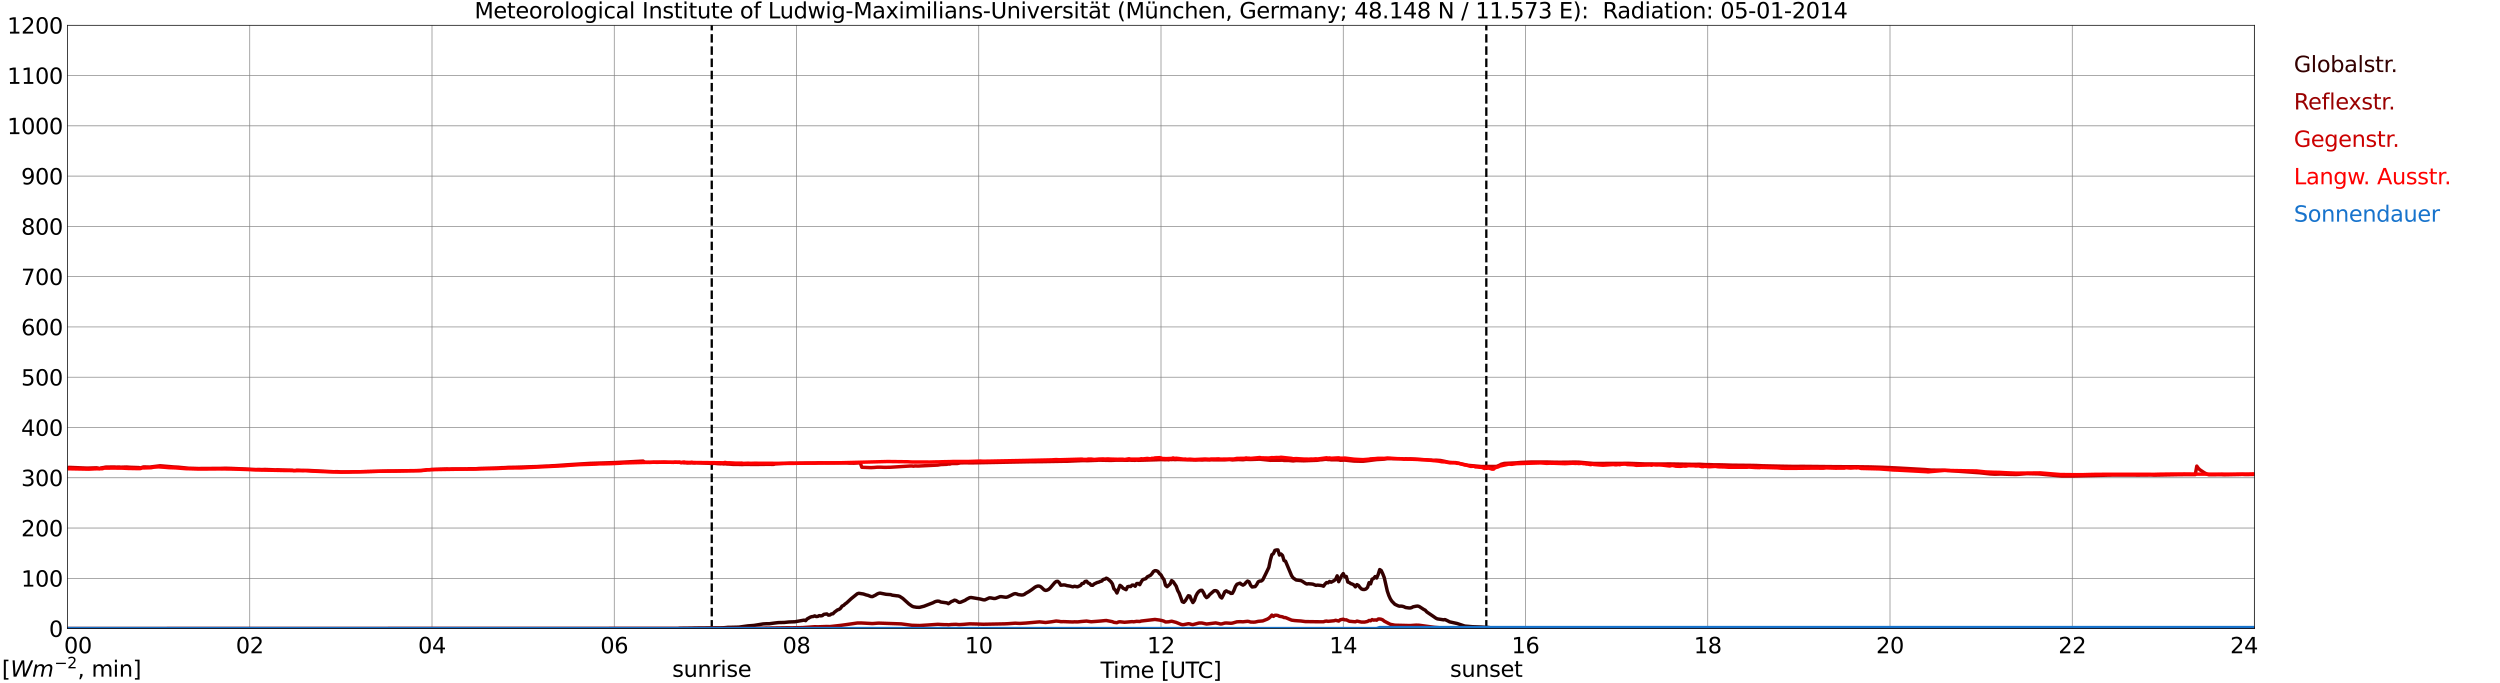 <?xml version="1.0" encoding="utf-8" standalone="no"?>
<!DOCTYPE svg PUBLIC "-//W3C//DTD SVG 1.1//EN"
  "http://www.w3.org/Graphics/SVG/1.1/DTD/svg11.dtd">
<svg xmlns:xlink="http://www.w3.org/1999/xlink" width="1085.4pt" height="296.64pt" viewBox="0 0 1085.4 296.64" xmlns="http://www.w3.org/2000/svg" version="1.1">
 <defs>
  <style type="text/css">*{stroke-linejoin: round; stroke-linecap: butt}</style>
 </defs>
 <g id="figure_1">
  <g id="patch_1">
   <path d="M 0 296.64 
L 1085.4 296.64 
L 1085.4 0 
L 0 0 
z
" style="fill: #ffffff"/>
  </g>
  <g id="axes_1">
   <g id="patch_2">
    <path d="M 29.306 272.909 
L 978.814 272.909 
L 978.814 10.976 
L 29.306 10.976 
z
" style="fill: #ffffff"/>
   </g>
   <g id="patch_3">
    <path d="M 978.814 272.909 
L 978.814 272.909 
L 978.814 10.976 
L 978.814 10.976 
z
" clip-path="url(#pfc982966a7)" style="fill: #d3d3d3; opacity: 0.25; stroke: #d3d3d3; stroke-linejoin: miter"/>
   </g>
   <g id="matplotlib.axis_1">
    <g id="xtick_1">
     <g id="line2d_1">
      <path d="M 29.306 272.909 
L 29.306 10.976 
" clip-path="url(#pfc982966a7)" style="fill: none; stroke: #808080; stroke-width: 0.3; stroke-linecap: square"/>
     </g>
     <g id="line2d_2"/>
     <g id="text_1">
      <!--    00 -->
      <g transform="translate(18.733 283.627) scale(0.095 -0.095)">
       <defs>
        <path id="DejaVuSans-20" transform="scale(0.016)"/>
        <path id="DejaVuSans-30" d="M 2034 4250 
Q 1547 4250 1301 3770 
Q 1056 3291 1056 2328 
Q 1056 1369 1301 889 
Q 1547 409 2034 409 
Q 2525 409 2770 889 
Q 3016 1369 3016 2328 
Q 3016 3291 2770 3770 
Q 2525 4250 2034 4250 
z
M 2034 4750 
Q 2819 4750 3233 4129 
Q 3647 3509 3647 2328 
Q 3647 1150 3233 529 
Q 2819 -91 2034 -91 
Q 1250 -91 836 529 
Q 422 1150 422 2328 
Q 422 3509 836 4129 
Q 1250 4750 2034 4750 
z
" transform="scale(0.016)"/>
       </defs>
       <use xlink:href="#DejaVuSans-20"/>
       <use xlink:href="#DejaVuSans-20" transform="translate(31.787 0)"/>
       <use xlink:href="#DejaVuSans-20" transform="translate(63.574 0)"/>
       <use xlink:href="#DejaVuSans-30" transform="translate(95.361 0)"/>
       <use xlink:href="#DejaVuSans-30" transform="translate(158.984 0)"/>
      </g>
     </g>
    </g>
    <g id="xtick_2">
     <g id="line2d_3">
      <path d="M 108.431 272.909 
L 108.431 10.976 
" clip-path="url(#pfc982966a7)" style="fill: none; stroke: #808080; stroke-width: 0.3; stroke-linecap: square"/>
     </g>
     <g id="line2d_4"/>
     <g id="text_2">
      <!-- 02 -->
      <g transform="translate(102.387 283.627) scale(0.095 -0.095)">
       <defs>
        <path id="DejaVuSans-32" d="M 1228 531 
L 3431 531 
L 3431 0 
L 469 0 
L 469 531 
Q 828 903 1448 1529 
Q 2069 2156 2228 2338 
Q 2531 2678 2651 2914 
Q 2772 3150 2772 3378 
Q 2772 3750 2511 3984 
Q 2250 4219 1831 4219 
Q 1534 4219 1204 4116 
Q 875 4013 500 3803 
L 500 4441 
Q 881 4594 1212 4672 
Q 1544 4750 1819 4750 
Q 2544 4750 2975 4387 
Q 3406 4025 3406 3419 
Q 3406 3131 3298 2873 
Q 3191 2616 2906 2266 
Q 2828 2175 2409 1742 
Q 1991 1309 1228 531 
z
" transform="scale(0.016)"/>
       </defs>
       <use xlink:href="#DejaVuSans-30"/>
       <use xlink:href="#DejaVuSans-32" transform="translate(63.623 0)"/>
      </g>
     </g>
    </g>
    <g id="xtick_3">
     <g id="line2d_5">
      <path d="M 187.557 272.909 
L 187.557 10.976 
" clip-path="url(#pfc982966a7)" style="fill: none; stroke: #808080; stroke-width: 0.3; stroke-linecap: square"/>
     </g>
     <g id="line2d_6"/>
     <g id="text_3">
      <!-- 04 -->
      <g transform="translate(181.513 283.627) scale(0.095 -0.095)">
       <defs>
        <path id="DejaVuSans-34" d="M 2419 4116 
L 825 1625 
L 2419 1625 
L 2419 4116 
z
M 2253 4666 
L 3047 4666 
L 3047 1625 
L 3713 1625 
L 3713 1100 
L 3047 1100 
L 3047 0 
L 2419 0 
L 2419 1100 
L 313 1100 
L 313 1709 
L 2253 4666 
z
" transform="scale(0.016)"/>
       </defs>
       <use xlink:href="#DejaVuSans-30"/>
       <use xlink:href="#DejaVuSans-34" transform="translate(63.623 0)"/>
      </g>
     </g>
    </g>
    <g id="xtick_4">
     <g id="line2d_7">
      <path d="M 266.683 272.909 
L 266.683 10.976 
" clip-path="url(#pfc982966a7)" style="fill: none; stroke: #808080; stroke-width: 0.3; stroke-linecap: square"/>
     </g>
     <g id="line2d_8"/>
     <g id="text_4">
      <!-- 06 -->
      <g transform="translate(260.638 283.627) scale(0.095 -0.095)">
       <defs>
        <path id="DejaVuSans-36" d="M 2113 2584 
Q 1688 2584 1439 2293 
Q 1191 2003 1191 1497 
Q 1191 994 1439 701 
Q 1688 409 2113 409 
Q 2538 409 2786 701 
Q 3034 994 3034 1497 
Q 3034 2003 2786 2293 
Q 2538 2584 2113 2584 
z
M 3366 4563 
L 3366 3988 
Q 3128 4100 2886 4159 
Q 2644 4219 2406 4219 
Q 1781 4219 1451 3797 
Q 1122 3375 1075 2522 
Q 1259 2794 1537 2939 
Q 1816 3084 2150 3084 
Q 2853 3084 3261 2657 
Q 3669 2231 3669 1497 
Q 3669 778 3244 343 
Q 2819 -91 2113 -91 
Q 1303 -91 875 529 
Q 447 1150 447 2328 
Q 447 3434 972 4092 
Q 1497 4750 2381 4750 
Q 2619 4750 2861 4703 
Q 3103 4656 3366 4563 
z
" transform="scale(0.016)"/>
       </defs>
       <use xlink:href="#DejaVuSans-30"/>
       <use xlink:href="#DejaVuSans-36" transform="translate(63.623 0)"/>
      </g>
     </g>
    </g>
    <g id="xtick_5">
     <g id="line2d_9">
      <path d="M 345.808 272.909 
L 345.808 10.976 
" clip-path="url(#pfc982966a7)" style="fill: none; stroke: #808080; stroke-width: 0.3; stroke-linecap: square"/>
     </g>
     <g id="line2d_10"/>
     <g id="text_5">
      <!-- 08 -->
      <g transform="translate(339.764 283.627) scale(0.095 -0.095)">
       <defs>
        <path id="DejaVuSans-38" d="M 2034 2216 
Q 1584 2216 1326 1975 
Q 1069 1734 1069 1313 
Q 1069 891 1326 650 
Q 1584 409 2034 409 
Q 2484 409 2743 651 
Q 3003 894 3003 1313 
Q 3003 1734 2745 1975 
Q 2488 2216 2034 2216 
z
M 1403 2484 
Q 997 2584 770 2862 
Q 544 3141 544 3541 
Q 544 4100 942 4425 
Q 1341 4750 2034 4750 
Q 2731 4750 3128 4425 
Q 3525 4100 3525 3541 
Q 3525 3141 3298 2862 
Q 3072 2584 2669 2484 
Q 3125 2378 3379 2068 
Q 3634 1759 3634 1313 
Q 3634 634 3220 271 
Q 2806 -91 2034 -91 
Q 1263 -91 848 271 
Q 434 634 434 1313 
Q 434 1759 690 2068 
Q 947 2378 1403 2484 
z
M 1172 3481 
Q 1172 3119 1398 2916 
Q 1625 2713 2034 2713 
Q 2441 2713 2670 2916 
Q 2900 3119 2900 3481 
Q 2900 3844 2670 4047 
Q 2441 4250 2034 4250 
Q 1625 4250 1398 4047 
Q 1172 3844 1172 3481 
z
" transform="scale(0.016)"/>
       </defs>
       <use xlink:href="#DejaVuSans-30"/>
       <use xlink:href="#DejaVuSans-38" transform="translate(63.623 0)"/>
      </g>
     </g>
    </g>
    <g id="xtick_6">
     <g id="line2d_11">
      <path d="M 424.934 272.909 
L 424.934 10.976 
" clip-path="url(#pfc982966a7)" style="fill: none; stroke: #808080; stroke-width: 0.3; stroke-linecap: square"/>
     </g>
     <g id="line2d_12"/>
     <g id="text_6">
      <!-- 10 -->
      <g transform="translate(418.89 283.627) scale(0.095 -0.095)">
       <defs>
        <path id="DejaVuSans-31" d="M 794 531 
L 1825 531 
L 1825 4091 
L 703 3866 
L 703 4441 
L 1819 4666 
L 2450 4666 
L 2450 531 
L 3481 531 
L 3481 0 
L 794 0 
L 794 531 
z
" transform="scale(0.016)"/>
       </defs>
       <use xlink:href="#DejaVuSans-31"/>
       <use xlink:href="#DejaVuSans-30" transform="translate(63.623 0)"/>
      </g>
     </g>
    </g>
    <g id="xtick_7">
     <g id="line2d_13">
      <path d="M 504.06 272.909 
L 504.06 10.976 
" clip-path="url(#pfc982966a7)" style="fill: none; stroke: #808080; stroke-width: 0.3; stroke-linecap: square"/>
     </g>
     <g id="line2d_14"/>
     <g id="text_7">
      <!-- 12 -->
      <g transform="translate(498.015 283.627) scale(0.095 -0.095)">
       <use xlink:href="#DejaVuSans-31"/>
       <use xlink:href="#DejaVuSans-32" transform="translate(63.623 0)"/>
      </g>
     </g>
    </g>
    <g id="xtick_8">
     <g id="line2d_15">
      <path d="M 583.185 272.909 
L 583.185 10.976 
" clip-path="url(#pfc982966a7)" style="fill: none; stroke: #808080; stroke-width: 0.3; stroke-linecap: square"/>
     </g>
     <g id="line2d_16"/>
     <g id="text_8">
      <!-- 14 -->
      <g transform="translate(577.141 283.627) scale(0.095 -0.095)">
       <use xlink:href="#DejaVuSans-31"/>
       <use xlink:href="#DejaVuSans-34" transform="translate(63.623 0)"/>
      </g>
     </g>
    </g>
    <g id="xtick_9">
     <g id="line2d_17">
      <path d="M 662.311 272.909 
L 662.311 10.976 
" clip-path="url(#pfc982966a7)" style="fill: none; stroke: #808080; stroke-width: 0.3; stroke-linecap: square"/>
     </g>
     <g id="line2d_18"/>
     <g id="text_9">
      <!-- 16 -->
      <g transform="translate(656.267 283.627) scale(0.095 -0.095)">
       <use xlink:href="#DejaVuSans-31"/>
       <use xlink:href="#DejaVuSans-36" transform="translate(63.623 0)"/>
      </g>
     </g>
    </g>
    <g id="xtick_10">
     <g id="line2d_19">
      <path d="M 741.437 272.909 
L 741.437 10.976 
" clip-path="url(#pfc982966a7)" style="fill: none; stroke: #808080; stroke-width: 0.3; stroke-linecap: square"/>
     </g>
     <g id="line2d_20"/>
     <g id="text_10">
      <!-- 18 -->
      <g transform="translate(735.392 283.627) scale(0.095 -0.095)">
       <use xlink:href="#DejaVuSans-31"/>
       <use xlink:href="#DejaVuSans-38" transform="translate(63.623 0)"/>
      </g>
     </g>
    </g>
    <g id="xtick_11">
     <g id="line2d_21">
      <path d="M 820.562 272.909 
L 820.562 10.976 
" clip-path="url(#pfc982966a7)" style="fill: none; stroke: #808080; stroke-width: 0.3; stroke-linecap: square"/>
     </g>
     <g id="line2d_22"/>
     <g id="text_11">
      <!-- 20 -->
      <g transform="translate(814.518 283.627) scale(0.095 -0.095)">
       <use xlink:href="#DejaVuSans-32"/>
       <use xlink:href="#DejaVuSans-30" transform="translate(63.623 0)"/>
      </g>
     </g>
    </g>
    <g id="xtick_12">
     <g id="line2d_23">
      <path d="M 899.688 272.909 
L 899.688 10.976 
" clip-path="url(#pfc982966a7)" style="fill: none; stroke: #808080; stroke-width: 0.3; stroke-linecap: square"/>
     </g>
     <g id="line2d_24"/>
     <g id="text_12">
      <!-- 22 -->
      <g transform="translate(893.644 283.627) scale(0.095 -0.095)">
       <use xlink:href="#DejaVuSans-32"/>
       <use xlink:href="#DejaVuSans-32" transform="translate(63.623 0)"/>
      </g>
     </g>
    </g>
    <g id="xtick_13">
     <g id="line2d_25">
      <path d="M 978.814 272.909 
L 978.814 10.976 
" clip-path="url(#pfc982966a7)" style="fill: none; stroke: #808080; stroke-width: 0.3; stroke-linecap: square"/>
     </g>
     <g id="line2d_26"/>
     <g id="text_13">
      <!-- 24    -->
      <g transform="translate(968.241 283.627) scale(0.095 -0.095)">
       <use xlink:href="#DejaVuSans-32"/>
       <use xlink:href="#DejaVuSans-34" transform="translate(63.623 0)"/>
       <use xlink:href="#DejaVuSans-20" transform="translate(127.246 0)"/>
       <use xlink:href="#DejaVuSans-20" transform="translate(159.033 0)"/>
       <use xlink:href="#DejaVuSans-20" transform="translate(190.82 0)"/>
      </g>
     </g>
    </g>
    <g id="text_14">
     <!-- Time [UTC] -->
     <g transform="translate(477.806 294.322) scale(0.095 -0.095)">
      <defs>
       <path id="DejaVuSans-54" d="M -19 4666 
L 3928 4666 
L 3928 4134 
L 2272 4134 
L 2272 0 
L 1638 0 
L 1638 4134 
L -19 4134 
L -19 4666 
z
" transform="scale(0.016)"/>
       <path id="DejaVuSans-69" d="M 603 3500 
L 1178 3500 
L 1178 0 
L 603 0 
L 603 3500 
z
M 603 4863 
L 1178 4863 
L 1178 4134 
L 603 4134 
L 603 4863 
z
" transform="scale(0.016)"/>
       <path id="DejaVuSans-6d" d="M 3328 2828 
Q 3544 3216 3844 3400 
Q 4144 3584 4550 3584 
Q 5097 3584 5394 3201 
Q 5691 2819 5691 2113 
L 5691 0 
L 5113 0 
L 5113 2094 
Q 5113 2597 4934 2840 
Q 4756 3084 4391 3084 
Q 3944 3084 3684 2787 
Q 3425 2491 3425 1978 
L 3425 0 
L 2847 0 
L 2847 2094 
Q 2847 2600 2669 2842 
Q 2491 3084 2119 3084 
Q 1678 3084 1418 2786 
Q 1159 2488 1159 1978 
L 1159 0 
L 581 0 
L 581 3500 
L 1159 3500 
L 1159 2956 
Q 1356 3278 1631 3431 
Q 1906 3584 2284 3584 
Q 2666 3584 2933 3390 
Q 3200 3197 3328 2828 
z
" transform="scale(0.016)"/>
       <path id="DejaVuSans-65" d="M 3597 1894 
L 3597 1613 
L 953 1613 
Q 991 1019 1311 708 
Q 1631 397 2203 397 
Q 2534 397 2845 478 
Q 3156 559 3463 722 
L 3463 178 
Q 3153 47 2828 -22 
Q 2503 -91 2169 -91 
Q 1331 -91 842 396 
Q 353 884 353 1716 
Q 353 2575 817 3079 
Q 1281 3584 2069 3584 
Q 2775 3584 3186 3129 
Q 3597 2675 3597 1894 
z
M 3022 2063 
Q 3016 2534 2758 2815 
Q 2500 3097 2075 3097 
Q 1594 3097 1305 2825 
Q 1016 2553 972 2059 
L 3022 2063 
z
" transform="scale(0.016)"/>
       <path id="DejaVuSans-5b" d="M 550 4863 
L 1875 4863 
L 1875 4416 
L 1125 4416 
L 1125 -397 
L 1875 -397 
L 1875 -844 
L 550 -844 
L 550 4863 
z
" transform="scale(0.016)"/>
       <path id="DejaVuSans-55" d="M 556 4666 
L 1191 4666 
L 1191 1831 
Q 1191 1081 1462 751 
Q 1734 422 2344 422 
Q 2950 422 3222 751 
Q 3494 1081 3494 1831 
L 3494 4666 
L 4128 4666 
L 4128 1753 
Q 4128 841 3676 375 
Q 3225 -91 2344 -91 
Q 1459 -91 1007 375 
Q 556 841 556 1753 
L 556 4666 
z
" transform="scale(0.016)"/>
       <path id="DejaVuSans-43" d="M 4122 4306 
L 4122 3641 
Q 3803 3938 3442 4084 
Q 3081 4231 2675 4231 
Q 1875 4231 1450 3742 
Q 1025 3253 1025 2328 
Q 1025 1406 1450 917 
Q 1875 428 2675 428 
Q 3081 428 3442 575 
Q 3803 722 4122 1019 
L 4122 359 
Q 3791 134 3420 21 
Q 3050 -91 2638 -91 
Q 1578 -91 968 557 
Q 359 1206 359 2328 
Q 359 3453 968 4101 
Q 1578 4750 2638 4750 
Q 3056 4750 3426 4639 
Q 3797 4528 4122 4306 
z
" transform="scale(0.016)"/>
       <path id="DejaVuSans-5d" d="M 1947 4863 
L 1947 -844 
L 622 -844 
L 622 -397 
L 1369 -397 
L 1369 4416 
L 622 4416 
L 622 4863 
L 1947 4863 
z
" transform="scale(0.016)"/>
      </defs>
      <use xlink:href="#DejaVuSans-54"/>
      <use xlink:href="#DejaVuSans-69" transform="translate(57.959 0)"/>
      <use xlink:href="#DejaVuSans-6d" transform="translate(85.742 0)"/>
      <use xlink:href="#DejaVuSans-65" transform="translate(183.154 0)"/>
      <use xlink:href="#DejaVuSans-20" transform="translate(244.678 0)"/>
      <use xlink:href="#DejaVuSans-5b" transform="translate(276.465 0)"/>
      <use xlink:href="#DejaVuSans-55" transform="translate(315.479 0)"/>
      <use xlink:href="#DejaVuSans-54" transform="translate(388.672 0)"/>
      <use xlink:href="#DejaVuSans-43" transform="translate(443.881 0)"/>
      <use xlink:href="#DejaVuSans-5d" transform="translate(513.705 0)"/>
     </g>
    </g>
   </g>
   <g id="matplotlib.axis_2">
    <g id="ytick_1">
     <g id="line2d_27">
      <path d="M 29.306 272.909 
L 978.814 272.909 
" clip-path="url(#pfc982966a7)" style="fill: none; stroke: #808080; stroke-width: 0.3; stroke-linecap: square"/>
     </g>
     <g id="line2d_28"/>
     <g id="text_15">
      <!-- 0 -->
      <g transform="translate(21.261 276.518) scale(0.095 -0.095)">
       <use xlink:href="#DejaVuSans-30"/>
      </g>
     </g>
    </g>
    <g id="ytick_2">
     <g id="line2d_29">
      <path d="M 29.306 251.081 
L 978.814 251.081 
" clip-path="url(#pfc982966a7)" style="fill: none; stroke: #808080; stroke-width: 0.3; stroke-linecap: square"/>
     </g>
     <g id="line2d_30"/>
     <g id="text_16">
      <!-- 100 -->
      <g transform="translate(9.173 254.69) scale(0.095 -0.095)">
       <use xlink:href="#DejaVuSans-31"/>
       <use xlink:href="#DejaVuSans-30" transform="translate(63.623 0)"/>
       <use xlink:href="#DejaVuSans-30" transform="translate(127.246 0)"/>
      </g>
     </g>
    </g>
    <g id="ytick_3">
     <g id="line2d_31">
      <path d="M 29.306 229.253 
L 978.814 229.253 
" clip-path="url(#pfc982966a7)" style="fill: none; stroke: #808080; stroke-width: 0.3; stroke-linecap: square"/>
     </g>
     <g id="line2d_32"/>
     <g id="text_17">
      <!-- 200 -->
      <g transform="translate(9.173 232.863) scale(0.095 -0.095)">
       <use xlink:href="#DejaVuSans-32"/>
       <use xlink:href="#DejaVuSans-30" transform="translate(63.623 0)"/>
       <use xlink:href="#DejaVuSans-30" transform="translate(127.246 0)"/>
      </g>
     </g>
    </g>
    <g id="ytick_4">
     <g id="line2d_33">
      <path d="M 29.306 207.426 
L 978.814 207.426 
" clip-path="url(#pfc982966a7)" style="fill: none; stroke: #808080; stroke-width: 0.3; stroke-linecap: square"/>
     </g>
     <g id="line2d_34"/>
     <g id="text_18">
      <!-- 300 -->
      <g transform="translate(9.173 211.035) scale(0.095 -0.095)">
       <defs>
        <path id="DejaVuSans-33" d="M 2597 2516 
Q 3050 2419 3304 2112 
Q 3559 1806 3559 1356 
Q 3559 666 3084 287 
Q 2609 -91 1734 -91 
Q 1441 -91 1130 -33 
Q 819 25 488 141 
L 488 750 
Q 750 597 1062 519 
Q 1375 441 1716 441 
Q 2309 441 2620 675 
Q 2931 909 2931 1356 
Q 2931 1769 2642 2001 
Q 2353 2234 1838 2234 
L 1294 2234 
L 1294 2753 
L 1863 2753 
Q 2328 2753 2575 2939 
Q 2822 3125 2822 3475 
Q 2822 3834 2567 4026 
Q 2313 4219 1838 4219 
Q 1578 4219 1281 4162 
Q 984 4106 628 3988 
L 628 4550 
Q 988 4650 1302 4700 
Q 1616 4750 1894 4750 
Q 2613 4750 3031 4423 
Q 3450 4097 3450 3541 
Q 3450 3153 3228 2886 
Q 3006 2619 2597 2516 
z
" transform="scale(0.016)"/>
       </defs>
       <use xlink:href="#DejaVuSans-33"/>
       <use xlink:href="#DejaVuSans-30" transform="translate(63.623 0)"/>
       <use xlink:href="#DejaVuSans-30" transform="translate(127.246 0)"/>
      </g>
     </g>
    </g>
    <g id="ytick_5">
     <g id="line2d_35">
      <path d="M 29.306 185.598 
L 978.814 185.598 
" clip-path="url(#pfc982966a7)" style="fill: none; stroke: #808080; stroke-width: 0.3; stroke-linecap: square"/>
     </g>
     <g id="line2d_36"/>
     <g id="text_19">
      <!-- 400 -->
      <g transform="translate(9.173 189.207) scale(0.095 -0.095)">
       <use xlink:href="#DejaVuSans-34"/>
       <use xlink:href="#DejaVuSans-30" transform="translate(63.623 0)"/>
       <use xlink:href="#DejaVuSans-30" transform="translate(127.246 0)"/>
      </g>
     </g>
    </g>
    <g id="ytick_6">
     <g id="line2d_37">
      <path d="M 29.306 163.77 
L 978.814 163.77 
" clip-path="url(#pfc982966a7)" style="fill: none; stroke: #808080; stroke-width: 0.3; stroke-linecap: square"/>
     </g>
     <g id="line2d_38"/>
     <g id="text_20">
      <!-- 500 -->
      <g transform="translate(9.173 167.379) scale(0.095 -0.095)">
       <defs>
        <path id="DejaVuSans-35" d="M 691 4666 
L 3169 4666 
L 3169 4134 
L 1269 4134 
L 1269 2991 
Q 1406 3038 1543 3061 
Q 1681 3084 1819 3084 
Q 2600 3084 3056 2656 
Q 3513 2228 3513 1497 
Q 3513 744 3044 326 
Q 2575 -91 1722 -91 
Q 1428 -91 1123 -41 
Q 819 9 494 109 
L 494 744 
Q 775 591 1075 516 
Q 1375 441 1709 441 
Q 2250 441 2565 725 
Q 2881 1009 2881 1497 
Q 2881 1984 2565 2268 
Q 2250 2553 1709 2553 
Q 1456 2553 1204 2497 
Q 953 2441 691 2322 
L 691 4666 
z
" transform="scale(0.016)"/>
       </defs>
       <use xlink:href="#DejaVuSans-35"/>
       <use xlink:href="#DejaVuSans-30" transform="translate(63.623 0)"/>
       <use xlink:href="#DejaVuSans-30" transform="translate(127.246 0)"/>
      </g>
     </g>
    </g>
    <g id="ytick_7">
     <g id="line2d_39">
      <path d="M 29.306 141.942 
L 978.814 141.942 
" clip-path="url(#pfc982966a7)" style="fill: none; stroke: #808080; stroke-width: 0.3; stroke-linecap: square"/>
     </g>
     <g id="line2d_40"/>
     <g id="text_21">
      <!-- 600 -->
      <g transform="translate(9.173 145.551) scale(0.095 -0.095)">
       <use xlink:href="#DejaVuSans-36"/>
       <use xlink:href="#DejaVuSans-30" transform="translate(63.623 0)"/>
       <use xlink:href="#DejaVuSans-30" transform="translate(127.246 0)"/>
      </g>
     </g>
    </g>
    <g id="ytick_8">
     <g id="line2d_41">
      <path d="M 29.306 120.114 
L 978.814 120.114 
" clip-path="url(#pfc982966a7)" style="fill: none; stroke: #808080; stroke-width: 0.3; stroke-linecap: square"/>
     </g>
     <g id="line2d_42"/>
     <g id="text_22">
      <!-- 700 -->
      <g transform="translate(9.173 123.724) scale(0.095 -0.095)">
       <defs>
        <path id="DejaVuSans-37" d="M 525 4666 
L 3525 4666 
L 3525 4397 
L 1831 0 
L 1172 0 
L 2766 4134 
L 525 4134 
L 525 4666 
z
" transform="scale(0.016)"/>
       </defs>
       <use xlink:href="#DejaVuSans-37"/>
       <use xlink:href="#DejaVuSans-30" transform="translate(63.623 0)"/>
       <use xlink:href="#DejaVuSans-30" transform="translate(127.246 0)"/>
      </g>
     </g>
    </g>
    <g id="ytick_9">
     <g id="line2d_43">
      <path d="M 29.306 98.287 
L 978.814 98.287 
" clip-path="url(#pfc982966a7)" style="fill: none; stroke: #808080; stroke-width: 0.3; stroke-linecap: square"/>
     </g>
     <g id="line2d_44"/>
     <g id="text_23">
      <!-- 800 -->
      <g transform="translate(9.173 101.896) scale(0.095 -0.095)">
       <use xlink:href="#DejaVuSans-38"/>
       <use xlink:href="#DejaVuSans-30" transform="translate(63.623 0)"/>
       <use xlink:href="#DejaVuSans-30" transform="translate(127.246 0)"/>
      </g>
     </g>
    </g>
    <g id="ytick_10">
     <g id="line2d_45">
      <path d="M 29.306 76.459 
L 978.814 76.459 
" clip-path="url(#pfc982966a7)" style="fill: none; stroke: #808080; stroke-width: 0.3; stroke-linecap: square"/>
     </g>
     <g id="line2d_46"/>
     <g id="text_24">
      <!-- 900 -->
      <g transform="translate(9.173 80.068) scale(0.095 -0.095)">
       <defs>
        <path id="DejaVuSans-39" d="M 703 97 
L 703 672 
Q 941 559 1184 500 
Q 1428 441 1663 441 
Q 2288 441 2617 861 
Q 2947 1281 2994 2138 
Q 2813 1869 2534 1725 
Q 2256 1581 1919 1581 
Q 1219 1581 811 2004 
Q 403 2428 403 3163 
Q 403 3881 828 4315 
Q 1253 4750 1959 4750 
Q 2769 4750 3195 4129 
Q 3622 3509 3622 2328 
Q 3622 1225 3098 567 
Q 2575 -91 1691 -91 
Q 1453 -91 1209 -44 
Q 966 3 703 97 
z
M 1959 2075 
Q 2384 2075 2632 2365 
Q 2881 2656 2881 3163 
Q 2881 3666 2632 3958 
Q 2384 4250 1959 4250 
Q 1534 4250 1286 3958 
Q 1038 3666 1038 3163 
Q 1038 2656 1286 2365 
Q 1534 2075 1959 2075 
z
" transform="scale(0.016)"/>
       </defs>
       <use xlink:href="#DejaVuSans-39"/>
       <use xlink:href="#DejaVuSans-30" transform="translate(63.623 0)"/>
       <use xlink:href="#DejaVuSans-30" transform="translate(127.246 0)"/>
      </g>
     </g>
    </g>
    <g id="ytick_11">
     <g id="line2d_47">
      <path d="M 29.306 54.631 
L 978.814 54.631 
" clip-path="url(#pfc982966a7)" style="fill: none; stroke: #808080; stroke-width: 0.3; stroke-linecap: square"/>
     </g>
     <g id="line2d_48"/>
     <g id="text_25">
      <!-- 1000 -->
      <g transform="translate(3.128 58.24) scale(0.095 -0.095)">
       <use xlink:href="#DejaVuSans-31"/>
       <use xlink:href="#DejaVuSans-30" transform="translate(63.623 0)"/>
       <use xlink:href="#DejaVuSans-30" transform="translate(127.246 0)"/>
       <use xlink:href="#DejaVuSans-30" transform="translate(190.869 0)"/>
      </g>
     </g>
    </g>
    <g id="ytick_12">
     <g id="line2d_49">
      <path d="M 29.306 32.803 
L 978.814 32.803 
" clip-path="url(#pfc982966a7)" style="fill: none; stroke: #808080; stroke-width: 0.3; stroke-linecap: square"/>
     </g>
     <g id="line2d_50"/>
     <g id="text_26">
      <!-- 1100 -->
      <g transform="translate(3.128 36.413) scale(0.095 -0.095)">
       <use xlink:href="#DejaVuSans-31"/>
       <use xlink:href="#DejaVuSans-31" transform="translate(63.623 0)"/>
       <use xlink:href="#DejaVuSans-30" transform="translate(127.246 0)"/>
       <use xlink:href="#DejaVuSans-30" transform="translate(190.869 0)"/>
      </g>
     </g>
    </g>
    <g id="ytick_13">
     <g id="line2d_51">
      <path d="M 29.306 10.976 
L 978.814 10.976 
" clip-path="url(#pfc982966a7)" style="fill: none; stroke: #808080; stroke-width: 0.3; stroke-linecap: square"/>
     </g>
     <g id="line2d_52"/>
     <g id="text_27">
      <!-- 1200 -->
      <g transform="translate(3.128 14.585) scale(0.095 -0.095)">
       <use xlink:href="#DejaVuSans-31"/>
       <use xlink:href="#DejaVuSans-32" transform="translate(63.623 0)"/>
       <use xlink:href="#DejaVuSans-30" transform="translate(127.246 0)"/>
       <use xlink:href="#DejaVuSans-30" transform="translate(190.869 0)"/>
      </g>
     </g>
    </g>
   </g>
   <g id="line2d_53">
    <path d="M 309.015 272.909 
L 309.015 10.976 
" clip-path="url(#pfc982966a7)" style="fill: none; stroke-dasharray: 3.7,1.6; stroke-dashoffset: 0; stroke: #000000"/>
   </g>
   <g id="line2d_54">
    <path d="M 645.299 272.909 
L 645.299 10.976 
" clip-path="url(#pfc982966a7)" style="fill: none; stroke-dasharray: 3.7,1.6; stroke-dashoffset: 0; stroke: #000000"/>
   </g>
   <g id="line2d_55">
    <path d="M 29.306 272.909 
L 294.377 272.909 
L 295.036 272.795 
L 300.311 272.734 
L 301.63 272.675 
L 313.499 272.575 
L 314.818 272.494 
L 316.136 272.352 
L 317.455 272.352 
L 320.752 272.271 
L 324.708 271.73 
L 327.346 271.529 
L 331.302 270.885 
L 332.621 270.805 
L 333.94 270.805 
L 335.918 270.543 
L 337.896 270.303 
L 340.533 270.241 
L 342.512 270.041 
L 345.149 269.94 
L 349.105 269.237 
L 349.765 269.458 
L 350.424 268.716 
L 351.743 267.971 
L 352.402 267.729 
L 353.062 267.67 
L 353.721 267.389 
L 354.38 267.69 
L 355.04 267.609 
L 355.699 267.269 
L 356.359 267.389 
L 357.018 267.269 
L 357.677 266.725 
L 358.996 266.544 
L 359.655 267.066 
L 360.315 267.007 
L 360.974 266.544 
L 361.634 266.483 
L 362.293 265.78 
L 363.612 264.795 
L 364.271 264.595 
L 364.93 264.093 
L 365.59 263.147 
L 366.249 262.846 
L 366.909 262.222 
L 367.568 261.761 
L 369.546 259.932 
L 370.865 258.867 
L 372.184 257.802 
L 372.843 257.579 
L 374.821 257.88 
L 376.14 258.323 
L 376.799 258.463 
L 378.118 258.987 
L 378.777 259.026 
L 380.096 258.385 
L 380.756 257.942 
L 381.415 257.64 
L 382.074 257.498 
L 384.712 258.022 
L 386.69 258.162 
L 387.349 258.404 
L 389.328 258.666 
L 389.987 258.725 
L 390.646 258.946 
L 391.965 259.81 
L 394.603 262.202 
L 395.921 263.147 
L 396.581 263.429 
L 397.899 263.649 
L 399.218 263.691 
L 401.196 263.187 
L 405.153 261.661 
L 405.812 261.299 
L 406.471 261.076 
L 407.131 260.976 
L 407.79 261.056 
L 408.45 261.379 
L 411.087 261.74 
L 411.746 262.102 
L 413.065 261.179 
L 413.725 260.936 
L 414.384 260.574 
L 415.043 260.716 
L 416.362 261.539 
L 417.022 261.48 
L 419 260.635 
L 419.659 260.172 
L 420.978 259.489 
L 421.637 259.408 
L 425.593 260.072 
L 426.912 260.415 
L 427.572 260.454 
L 429.55 259.55 
L 430.209 259.59 
L 431.528 259.851 
L 432.187 259.81 
L 433.506 259.308 
L 434.165 259.046 
L 434.825 259.046 
L 436.144 259.249 
L 436.803 259.308 
L 437.462 259.168 
L 438.781 258.544 
L 440.1 257.88 
L 440.759 257.721 
L 441.419 257.861 
L 442.078 258.142 
L 443.397 258.323 
L 444.056 258.304 
L 444.716 258.062 
L 445.375 257.579 
L 446.694 256.837 
L 448.012 255.951 
L 449.331 254.947 
L 449.991 254.604 
L 450.65 254.425 
L 451.309 254.484 
L 451.969 254.827 
L 453.287 256.073 
L 453.947 256.355 
L 454.606 256.213 
L 455.266 255.892 
L 455.925 255.309 
L 457.903 252.978 
L 458.563 252.454 
L 459.222 252.373 
L 459.881 252.978 
L 460.541 254.082 
L 461.859 253.943 
L 462.519 254.021 
L 463.178 254.244 
L 464.497 254.445 
L 465.816 254.785 
L 466.475 254.525 
L 467.794 254.785 
L 469.113 254.183 
L 469.772 253.36 
L 470.431 253.259 
L 471.091 252.454 
L 471.75 252.334 
L 472.409 253.098 
L 473.069 253.36 
L 473.728 254.063 
L 474.388 254.122 
L 475.047 253.539 
L 476.366 252.897 
L 477.025 252.755 
L 477.685 252.434 
L 478.344 252.273 
L 479.003 251.55 
L 479.663 251.45 
L 480.322 251.026 
L 480.981 251.35 
L 482.3 252.535 
L 482.96 253.5 
L 483.619 255.63 
L 484.278 256.254 
L 484.938 257.459 
L 486.256 254.143 
L 486.916 254.584 
L 487.575 255.368 
L 488.894 256.012 
L 489.553 254.726 
L 490.213 254.584 
L 490.872 254.665 
L 491.532 254.021 
L 492.191 254.043 
L 492.85 254.525 
L 493.51 253.36 
L 494.169 253.318 
L 494.828 253.842 
L 495.488 252.574 
L 496.147 251.631 
L 497.466 251.229 
L 498.125 250.424 
L 499.444 249.802 
L 500.103 249.119 
L 500.763 248.132 
L 501.422 247.752 
L 502.082 247.811 
L 502.741 248.112 
L 503.4 249.038 
L 504.06 249.601 
L 504.719 250.826 
L 505.379 251.67 
L 506.038 254.163 
L 506.697 254.707 
L 508.016 253.561 
L 508.675 252.072 
L 509.335 252.535 
L 510.654 254.484 
L 511.313 256.374 
L 511.972 257.56 
L 513.291 261.218 
L 513.95 261.519 
L 514.61 260.816 
L 515.929 258.644 
L 516.588 258.806 
L 517.247 260.415 
L 517.907 261.6 
L 518.566 260.674 
L 519.226 258.725 
L 519.885 257.498 
L 520.544 256.756 
L 521.204 256.313 
L 521.863 256.294 
L 522.522 257.298 
L 523.182 258.705 
L 523.841 259.45 
L 524.501 259.026 
L 525.16 258.184 
L 527.138 256.475 
L 527.797 256.433 
L 528.457 256.695 
L 529.116 257.701 
L 529.776 259.107 
L 530.435 259.629 
L 531.094 258.404 
L 531.754 256.916 
L 532.413 256.534 
L 533.073 256.957 
L 533.732 257.116 
L 534.391 257.64 
L 535.051 257.579 
L 535.71 256.374 
L 536.369 254.665 
L 537.029 253.661 
L 538.348 253.179 
L 539.007 253.7 
L 539.666 254.043 
L 540.326 253.639 
L 540.985 252.856 
L 541.644 252.273 
L 542.304 252.596 
L 542.963 254.082 
L 543.623 254.846 
L 544.941 254.665 
L 545.601 253.82 
L 546.26 252.596 
L 546.919 252.273 
L 547.579 252.273 
L 548.238 251.751 
L 549.557 249.097 
L 550.876 246.344 
L 551.535 243.168 
L 552.195 240.837 
L 552.854 240.394 
L 553.513 238.947 
L 554.173 238.766 
L 554.832 238.766 
L 555.491 240.977 
L 556.151 240.516 
L 556.81 241.158 
L 557.47 243.35 
L 558.129 243.671 
L 560.766 249.961 
L 561.426 250.906 
L 562.745 251.812 
L 564.723 252.052 
L 565.382 252.354 
L 566.701 253.238 
L 567.36 253.561 
L 568.02 253.438 
L 569.338 253.539 
L 569.998 253.62 
L 571.317 254.143 
L 571.976 254.021 
L 573.295 254.163 
L 573.954 254.264 
L 574.613 254.504 
L 575.273 253.58 
L 575.932 252.936 
L 576.592 253.037 
L 577.251 252.434 
L 577.91 252.777 
L 579.229 252.072 
L 579.889 251.489 
L 580.548 250.003 
L 581.207 252.554 
L 582.526 249.883 
L 583.185 249.038 
L 583.845 250.424 
L 584.504 250.284 
L 585.164 252.696 
L 585.823 252.936 
L 586.482 253.399 
L 587.142 253.6 
L 587.801 253.982 
L 588.46 254.785 
L 589.12 253.82 
L 589.779 254.163 
L 590.439 255.047 
L 591.098 255.691 
L 591.757 255.931 
L 592.417 255.931 
L 593.076 255.691 
L 593.736 255.008 
L 594.395 252.978 
L 595.054 253.5 
L 595.714 251.45 
L 596.373 251.168 
L 597.032 250.324 
L 597.692 250.948 
L 598.351 249.42 
L 599.011 247.29 
L 599.67 247.691 
L 600.329 249.097 
L 600.989 250.786 
L 602.307 256.595 
L 602.967 258.524 
L 603.626 259.991 
L 604.286 261.017 
L 605.604 262.364 
L 606.923 262.986 
L 607.582 263.187 
L 608.242 263.147 
L 608.901 263.228 
L 609.561 263.429 
L 610.22 263.75 
L 611.539 263.931 
L 612.198 263.97 
L 612.858 263.811 
L 613.517 263.449 
L 614.836 263.187 
L 615.495 263.128 
L 616.154 263.309 
L 618.133 264.595 
L 618.792 264.935 
L 619.451 265.679 
L 622.089 267.469 
L 623.408 268.393 
L 624.067 268.694 
L 626.705 269.098 
L 627.364 268.995 
L 628.683 269.619 
L 629.342 269.982 
L 632.639 270.704 
L 635.936 271.811 
L 639.233 272.092 
L 643.189 272.232 
L 644.508 272.313 
L 645.167 272.433 
L 645.827 272.372 
L 649.123 272.815 
L 650.442 272.715 
L 651.761 272.653 
L 653.739 272.614 
L 654.399 272.675 
L 655.717 272.614 
L 657.695 272.675 
L 658.355 272.909 
L 978.154 272.909 
L 978.154 272.909 
" clip-path="url(#pfc982966a7)" style="fill: none; stroke: #330000; stroke-width: 1.5; stroke-linecap: square"/>
   </g>
   <g id="line2d_56">
    <path d="M 29.306 272.909 
L 327.346 272.819 
L 329.324 272.719 
L 331.302 272.719 
L 332.621 272.658 
L 333.94 272.677 
L 335.258 272.618 
L 337.896 272.599 
L 341.852 272.538 
L 343.83 272.557 
L 348.446 272.477 
L 353.721 272.095 
L 355.04 272.136 
L 358.996 271.994 
L 360.315 272.036 
L 364.93 271.512 
L 366.909 271.252 
L 372.184 270.488 
L 374.162 270.488 
L 378.777 270.728 
L 381.415 270.527 
L 391.306 270.87 
L 395.921 271.473 
L 399.218 271.573 
L 402.515 271.372 
L 407.131 271.051 
L 409.768 271.191 
L 411.087 271.191 
L 411.746 271.272 
L 413.065 271.13 
L 415.043 271.051 
L 416.362 271.191 
L 418.34 271.071 
L 420.978 270.848 
L 424.275 270.929 
L 426.912 271.029 
L 436.144 270.848 
L 437.462 270.789 
L 440.759 270.569 
L 442.737 270.669 
L 445.375 270.508 
L 451.309 269.986 
L 453.947 270.265 
L 456.584 269.945 
L 458.563 269.624 
L 459.881 269.763 
L 460.541 269.905 
L 461.859 269.883 
L 464.497 269.986 
L 465.816 270.025 
L 466.475 269.964 
L 467.794 270.006 
L 469.772 269.805 
L 471.75 269.643 
L 473.728 269.945 
L 477.685 269.643 
L 479.663 269.443 
L 480.322 269.401 
L 482.96 269.905 
L 483.619 270.187 
L 484.938 270.346 
L 485.597 270.025 
L 486.256 269.945 
L 488.235 270.165 
L 491.532 269.883 
L 492.191 269.964 
L 493.51 269.763 
L 494.828 269.825 
L 495.488 269.624 
L 501.422 268.941 
L 503.4 269.2 
L 504.719 269.482 
L 505.379 269.704 
L 506.038 270.045 
L 507.357 269.964 
L 508.675 269.704 
L 510.654 270.226 
L 512.632 271.029 
L 513.291 271.211 
L 513.95 271.191 
L 515.929 270.789 
L 516.588 270.87 
L 517.247 271.091 
L 517.907 271.191 
L 520.544 270.488 
L 521.863 270.488 
L 523.841 270.929 
L 527.797 270.447 
L 529.116 270.709 
L 529.776 270.89 
L 530.435 270.87 
L 531.754 270.508 
L 532.413 270.468 
L 534.391 270.608 
L 535.051 270.527 
L 537.029 269.964 
L 538.348 269.905 
L 539.666 269.964 
L 541.644 269.744 
L 542.304 269.844 
L 542.963 270.065 
L 544.282 270.106 
L 544.941 270.065 
L 546.26 269.763 
L 548.238 269.582 
L 550.216 268.799 
L 550.876 268.417 
L 551.535 267.834 
L 552.195 267.05 
L 552.854 267.613 
L 553.513 267.111 
L 554.173 267.111 
L 554.832 267.231 
L 555.491 267.574 
L 556.81 267.795 
L 557.47 268.115 
L 558.129 268.135 
L 560.766 269.242 
L 562.085 269.423 
L 563.404 269.523 
L 564.723 269.604 
L 566.701 269.864 
L 572.635 269.945 
L 574.613 269.945 
L 575.273 269.724 
L 575.932 269.643 
L 576.592 269.763 
L 579.229 269.504 
L 579.889 269.301 
L 581.207 269.643 
L 581.867 269.08 
L 583.185 268.84 
L 583.845 269.122 
L 584.504 269.1 
L 585.823 269.724 
L 588.46 269.964 
L 589.12 269.643 
L 591.098 270.086 
L 592.417 270.086 
L 593.736 269.805 
L 594.395 269.381 
L 595.054 269.523 
L 595.714 268.999 
L 596.373 269.242 
L 597.032 269.141 
L 597.692 269.261 
L 598.351 268.74 
L 599.011 268.74 
L 599.67 268.86 
L 600.329 269.141 
L 600.989 269.683 
L 603.626 271.051 
L 605.604 271.433 
L 612.198 271.593 
L 614.836 271.411 
L 616.154 271.453 
L 622.748 272.357 
L 624.726 272.518 
L 638.573 272.839 
L 978.154 272.909 
L 978.154 272.909 
" clip-path="url(#pfc982966a7)" style="fill: none; stroke: #990000; stroke-width: 1.5; stroke-linecap: square"/>
   </g>
   <g id="line2d_57">
    <path d="M 29.306 202.997 
L 29.965 202.914 
L 37.878 203.23 
L 41.834 203.104 
L 42.493 203.187 
L 43.153 203.424 
L 43.812 203.156 
L 45.131 202.957 
L 45.79 202.796 
L 47.768 202.765 
L 49.747 202.741 
L 50.406 202.805 
L 51.725 202.761 
L 52.384 202.84 
L 53.703 202.796 
L 55.022 202.761 
L 56.34 202.866 
L 60.297 203.001 
L 60.956 203.173 
L 62.275 202.719 
L 64.253 202.748 
L 64.912 202.791 
L 69.528 202.215 
L 72.166 202.444 
L 75.462 202.724 
L 77.441 202.826 
L 82.056 203.302 
L 83.375 203.318 
L 86.013 203.407 
L 93.266 203.363 
L 95.244 203.37 
L 97.881 203.291 
L 100.519 203.366 
L 107.113 203.647 
L 111.069 203.854 
L 112.388 203.811 
L 113.707 203.872 
L 115.025 203.815 
L 118.322 203.94 
L 119.641 204.02 
L 120.3 203.957 
L 122.278 204.038 
L 126.894 204.145 
L 127.553 204.311 
L 128.213 204.276 
L 128.872 204.123 
L 130.85 204.202 
L 133.488 204.219 
L 137.444 204.422 
L 138.763 204.492 
L 144.697 204.795 
L 146.676 204.782 
L 147.994 204.889 
L 151.951 204.885 
L 153.269 204.839 
L 155.907 204.83 
L 169.094 204.472 
L 171.073 204.479 
L 177.007 204.363 
L 181.623 204.322 
L 184.26 204.195 
L 185.579 203.924 
L 186.238 203.951 
L 187.557 203.802 
L 194.151 203.588 
L 194.81 203.662 
L 196.129 203.599 
L 202.063 203.573 
L 202.723 203.625 
L 203.382 203.507 
L 206.679 203.499 
L 207.998 203.392 
L 216.57 203.149 
L 217.889 203.04 
L 219.207 203.018 
L 220.526 202.912 
L 223.823 202.857 
L 229.098 202.689 
L 231.076 202.617 
L 233.054 202.562 
L 234.373 202.488 
L 237.011 202.355 
L 238.329 202.34 
L 239.648 202.213 
L 240.967 202.158 
L 246.901 201.744 
L 256.133 201.174 
L 267.342 200.807 
L 279.211 200.183 
L 279.87 200.692 
L 282.508 200.759 
L 283.827 200.67 
L 285.145 200.74 
L 288.442 200.631 
L 289.761 200.713 
L 295.036 200.705 
L 295.696 200.925 
L 296.355 200.849 
L 297.014 200.949 
L 297.674 200.923 
L 298.333 201.017 
L 300.311 200.969 
L 301.63 201.032 
L 302.289 200.958 
L 306.246 201.093 
L 307.564 201.135 
L 309.543 201.209 
L 310.202 201.157 
L 311.521 201.298 
L 312.839 201.364 
L 313.499 201.301 
L 314.158 201.443 
L 314.818 201.338 
L 315.477 201.456 
L 316.796 201.506 
L 318.114 201.613 
L 319.433 201.617 
L 321.411 201.652 
L 322.071 201.698 
L 323.39 201.624 
L 328.005 201.661 
L 333.94 201.589 
L 335.258 201.626 
L 335.918 201.611 
L 336.577 201.416 
L 343.171 201.056 
L 345.149 201.102 
L 351.743 201.026 
L 353.721 201.054 
L 355.04 200.954 
L 359.655 200.986 
L 367.568 200.984 
L 368.887 201.089 
L 370.865 201.093 
L 373.502 200.943 
L 374.162 202.872 
L 378.118 203.025 
L 379.437 202.955 
L 380.756 202.848 
L 382.074 202.826 
L 384.053 202.903 
L 386.69 202.855 
L 395.262 202.311 
L 395.921 202.305 
L 396.581 202.412 
L 397.24 202.294 
L 398.559 202.344 
L 406.471 201.955 
L 407.131 201.925 
L 408.45 201.702 
L 411.087 201.587 
L 411.746 201.434 
L 412.406 201.486 
L 413.065 201.266 
L 415.703 201.237 
L 417.022 200.96 
L 419 200.938 
L 422.297 200.96 
L 448.012 200.46 
L 451.309 200.452 
L 461.859 200.27 
L 463.178 200.27 
L 469.772 199.98 
L 472.409 199.998 
L 476.366 199.849 
L 477.025 199.784 
L 478.344 199.819 
L 482.3 199.897 
L 484.278 199.816 
L 487.575 199.816 
L 489.553 199.838 
L 490.213 199.766 
L 491.532 199.843 
L 492.85 199.849 
L 493.51 199.777 
L 494.169 199.849 
L 496.147 199.801 
L 502.082 199.622 
L 504.06 199.533 
L 506.038 199.616 
L 506.697 199.559 
L 507.357 199.637 
L 508.016 199.487 
L 508.675 199.533 
L 509.335 199.465 
L 509.994 199.554 
L 511.313 199.491 
L 515.929 199.661 
L 517.247 199.681 
L 519.226 199.738 
L 520.544 199.67 
L 521.863 199.727 
L 523.182 199.64 
L 525.16 199.709 
L 525.819 199.629 
L 527.797 199.672 
L 531.754 199.657 
L 533.732 199.515 
L 535.051 199.688 
L 537.688 199.517 
L 539.666 199.613 
L 540.985 199.434 
L 542.963 199.502 
L 546.919 199.354 
L 551.535 199.847 
L 555.491 199.834 
L 556.81 199.79 
L 557.47 199.919 
L 559.448 199.91 
L 561.426 200.118 
L 562.745 199.956 
L 566.042 200.059 
L 571.976 199.836 
L 573.295 199.631 
L 573.954 199.611 
L 575.273 199.432 
L 575.932 199.417 
L 576.592 199.533 
L 577.251 199.515 
L 577.91 199.622 
L 581.207 199.65 
L 581.867 199.834 
L 583.845 199.766 
L 587.801 200.19 
L 589.779 200.246 
L 591.757 200.277 
L 593.076 200.122 
L 597.692 199.535 
L 600.989 199.347 
L 602.307 199.131 
L 608.901 199.196 
L 609.561 199.301 
L 610.22 199.192 
L 611.539 199.262 
L 612.198 199.216 
L 613.517 199.282 
L 614.836 199.354 
L 620.77 199.738 
L 621.429 199.742 
L 622.089 199.871 
L 623.408 199.784 
L 625.386 199.919 
L 627.364 200.321 
L 628.683 200.644 
L 630.001 200.783 
L 631.98 200.847 
L 634.617 201.427 
L 637.255 202.004 
L 641.211 202.372 
L 643.189 202.551 
L 649.783 202.503 
L 651.102 201.947 
L 651.761 201.56 
L 653.08 201.2 
L 658.355 200.943 
L 660.333 200.762 
L 662.311 200.681 
L 664.289 200.593 
L 671.542 200.578 
L 674.839 200.661 
L 676.817 200.685 
L 680.114 200.674 
L 683.411 200.602 
L 685.389 200.639 
L 689.346 200.989 
L 691.983 201.22 
L 707.149 201.163 
L 714.402 201.425 
L 722.315 201.443 
L 724.952 201.421 
L 734.843 201.593 
L 738.14 201.569 
L 740.118 201.691 
L 742.096 201.709 
L 744.074 201.794 
L 746.052 201.79 
L 748.69 201.853 
L 751.987 201.96 
L 759.899 202.036 
L 762.537 202.086 
L 765.174 202.215 
L 773.087 202.392 
L 778.362 202.486 
L 782.978 202.468 
L 797.484 202.612 
L 806.715 202.645 
L 811.99 202.713 
L 817.265 202.877 
L 823.2 203.145 
L 835.728 203.846 
L 838.366 204.079 
L 843.641 204.127 
L 859.466 205.265 
L 864.082 205.775 
L 866.06 205.893 
L 868.697 205.804 
L 870.675 205.889 
L 873.313 205.97 
L 875.291 206 
L 876.61 205.917 
L 879.907 205.64 
L 885.182 205.762 
L 895.072 206.692 
L 901.007 206.677 
L 914.854 206.301 
L 917.491 206.26 
L 922.107 206.262 
L 928.701 206.275 
L 933.976 206.232 
L 935.295 206.293 
L 945.845 206.087 
L 950.46 206.046 
L 953.098 206.053 
L 953.757 202.359 
L 954.417 203.294 
L 955.076 203.933 
L 957.054 205.254 
L 958.373 205.939 
L 959.032 206.129 
L 964.307 206.079 
L 965.626 206.142 
L 972.22 206.009 
L 973.539 205.963 
L 974.857 206.039 
L 978.154 205.985 
L 978.154 205.985 
" clip-path="url(#pfc982966a7)" style="fill: none; stroke: #cc0000; stroke-width: 1.5; stroke-linecap: square"/>
   </g>
   <g id="line2d_58">
    <path d="M 29.306 203.518 
L 38.537 203.697 
L 41.175 203.56 
L 44.472 203.499 
L 45.131 203.259 
L 49.087 203.221 
L 53.043 203.254 
L 55.681 203.381 
L 60.297 203.464 
L 60.956 203.435 
L 61.615 203.178 
L 62.934 203.152 
L 65.572 203.069 
L 66.89 202.82 
L 68.869 202.698 
L 71.506 202.888 
L 73.484 203.053 
L 76.122 203.136 
L 80.737 203.49 
L 86.672 203.636 
L 95.244 203.571 
L 97.222 203.601 
L 101.178 203.645 
L 103.816 203.73 
L 107.113 203.848 
L 108.431 203.9 
L 109.75 203.959 
L 113.047 204.066 
L 124.257 204.302 
L 125.575 204.3 
L 131.51 204.367 
L 132.829 204.354 
L 135.466 204.538 
L 140.082 204.745 
L 147.994 204.99 
L 165.798 204.586 
L 173.051 204.498 
L 182.941 204.298 
L 185.579 203.946 
L 200.085 203.706 
L 206.02 203.667 
L 208.657 203.582 
L 215.251 203.449 
L 220.526 203.193 
L 226.461 203.152 
L 229.757 202.96 
L 231.076 202.918 
L 233.054 202.805 
L 244.923 202.226 
L 246.242 202.097 
L 250.198 201.835 
L 251.517 201.746 
L 258.77 201.508 
L 260.089 201.408 
L 261.408 201.408 
L 265.364 201.312 
L 269.32 201.122 
L 270.639 201.01 
L 285.145 200.639 
L 290.42 200.685 
L 292.399 200.751 
L 293.058 200.639 
L 294.377 200.74 
L 295.036 200.646 
L 295.696 200.764 
L 297.014 200.567 
L 297.674 200.722 
L 299.652 200.757 
L 300.311 200.648 
L 300.971 200.786 
L 314.158 200.921 
L 314.818 200.755 
L 315.477 200.914 
L 316.796 200.923 
L 319.433 201.074 
L 322.071 201.054 
L 322.73 201.183 
L 324.708 201.095 
L 326.027 201.154 
L 327.346 201.113 
L 331.961 201.117 
L 343.83 201.2 
L 346.468 201.146 
L 351.083 201.069 
L 355.04 201.034 
L 363.612 200.934 
L 385.371 200.377 
L 393.943 200.471 
L 395.921 200.576 
L 403.834 200.596 
L 405.812 200.537 
L 407.79 200.513 
L 409.109 200.462 
L 412.406 200.401 
L 413.725 200.353 
L 420.318 200.351 
L 425.593 200.177 
L 426.912 200.24 
L 430.209 200.187 
L 432.847 200.131 
L 444.716 199.91 
L 446.034 199.882 
L 456.584 199.648 
L 458.563 199.528 
L 459.881 199.609 
L 469.772 199.319 
L 470.431 199.456 
L 471.75 199.461 
L 472.409 199.314 
L 473.728 199.295 
L 475.047 199.48 
L 477.025 199.301 
L 479.003 199.238 
L 479.663 199.317 
L 480.981 199.234 
L 482.3 199.314 
L 484.938 199.38 
L 487.575 199.373 
L 488.235 199.498 
L 490.213 199.164 
L 490.872 199.347 
L 494.828 199.317 
L 495.488 199.151 
L 496.147 199.238 
L 498.125 199.026 
L 499.444 199.203 
L 500.103 198.98 
L 500.763 199.007 
L 501.422 198.812 
L 503.4 198.699 
L 504.06 198.83 
L 504.719 199.079 
L 506.697 199.098 
L 508.675 199.031 
L 509.335 198.801 
L 509.994 199.033 
L 510.654 198.939 
L 511.972 199.083 
L 513.291 199.275 
L 513.95 199.347 
L 514.61 199.282 
L 515.269 199.434 
L 516.588 199.338 
L 518.566 199.5 
L 523.182 199.277 
L 525.16 199.386 
L 525.819 199.266 
L 527.797 199.271 
L 529.116 199.21 
L 529.776 199.334 
L 535.71 199.264 
L 537.029 199.013 
L 540.326 198.983 
L 540.985 198.812 
L 541.644 198.924 
L 542.304 198.913 
L 542.963 199.02 
L 546.26 198.703 
L 546.919 198.629 
L 547.579 198.769 
L 550.876 198.852 
L 552.195 198.673 
L 552.854 198.721 
L 554.173 198.625 
L 555.491 198.629 
L 556.151 198.518 
L 560.766 199.002 
L 561.426 199.172 
L 562.745 199.092 
L 566.042 199.295 
L 567.36 199.295 
L 568.02 199.356 
L 569.338 199.264 
L 569.998 199.314 
L 571.317 199.194 
L 571.976 199.273 
L 574.613 198.937 
L 575.932 198.753 
L 576.592 198.889 
L 577.251 198.812 
L 577.91 198.959 
L 581.207 198.766 
L 581.867 198.93 
L 583.185 198.935 
L 583.845 198.862 
L 586.482 199.183 
L 587.801 199.345 
L 589.779 199.461 
L 591.757 199.554 
L 594.395 199.351 
L 595.054 199.207 
L 597.032 199.111 
L 598.351 198.974 
L 600.989 199.007 
L 602.307 198.849 
L 606.923 199.135 
L 608.242 199.153 
L 609.561 199.343 
L 611.539 199.362 
L 612.858 199.386 
L 618.792 199.631 
L 623.408 200.087 
L 624.726 200.233 
L 626.045 200.497 
L 627.364 200.541 
L 629.342 200.932 
L 631.32 200.886 
L 631.98 200.947 
L 632.639 201.172 
L 633.298 201.15 
L 635.936 201.879 
L 636.595 201.949 
L 638.573 202.495 
L 639.892 202.429 
L 640.552 202.717 
L 641.211 202.735 
L 642.53 202.888 
L 643.189 202.853 
L 644.508 203.424 
L 645.167 203.145 
L 645.827 203.289 
L 646.486 203.246 
L 647.805 203.691 
L 648.464 203.665 
L 649.123 203.082 
L 650.442 202.719 
L 651.102 202.368 
L 654.399 201.654 
L 655.058 201.517 
L 656.377 201.591 
L 658.355 201.305 
L 668.905 200.982 
L 671.542 201.183 
L 672.861 201.115 
L 674.839 201.143 
L 679.455 201.309 
L 682.752 201.122 
L 684.071 201.213 
L 684.73 201.143 
L 685.389 201.264 
L 686.708 201.148 
L 687.368 201.305 
L 688.027 201.32 
L 688.686 201.471 
L 689.346 201.493 
L 690.664 201.742 
L 691.324 201.488 
L 691.983 201.683 
L 695.939 201.979 
L 700.555 201.672 
L 701.215 201.807 
L 701.874 201.809 
L 702.533 201.663 
L 703.193 201.785 
L 703.852 201.595 
L 705.171 201.499 
L 705.83 201.53 
L 706.49 201.7 
L 709.127 201.807 
L 710.446 202.03 
L 716.38 201.862 
L 717.04 202.001 
L 717.699 201.768 
L 719.018 201.894 
L 720.337 201.855 
L 721.655 201.94 
L 724.293 202.252 
L 724.952 202.324 
L 725.612 202.141 
L 726.271 202.089 
L 727.59 202.407 
L 729.568 202.482 
L 730.887 202.307 
L 731.546 202.394 
L 732.205 202.344 
L 732.865 202.178 
L 735.502 202.222 
L 736.162 202.327 
L 737.48 202.259 
L 738.799 202.582 
L 739.459 202.595 
L 740.118 202.436 
L 742.096 202.654 
L 744.734 202.49 
L 746.052 202.676 
L 748.69 202.737 
L 750.668 202.879 
L 757.262 202.877 
L 758.581 202.864 
L 759.24 202.789 
L 761.878 202.968 
L 763.856 203.036 
L 764.515 202.931 
L 771.768 203.125 
L 773.746 203.318 
L 779.021 203.335 
L 788.253 203.237 
L 791.55 203.289 
L 792.868 203.125 
L 796.825 203.267 
L 800.781 203.243 
L 801.44 203.064 
L 803.419 203.237 
L 804.737 203.156 
L 805.397 203.108 
L 806.056 203.178 
L 806.715 203.047 
L 808.034 203.383 
L 815.947 203.588 
L 820.562 203.935 
L 821.881 204.057 
L 823.859 204.121 
L 836.388 204.795 
L 837.047 204.887 
L 838.366 204.743 
L 844.3 204.23 
L 858.147 204.466 
L 862.103 204.883 
L 865.4 205.02 
L 868.038 205.075 
L 870.675 205.225 
L 875.291 205.417 
L 885.841 205.306 
L 887.16 205.422 
L 894.413 206.011 
L 901.666 206.094 
L 904.304 206.077 
L 906.941 205.998 
L 910.238 205.926 
L 912.216 205.926 
L 913.535 205.902 
L 924.745 205.891 
L 927.382 205.919 
L 932.657 205.913 
L 935.295 205.93 
L 937.273 205.865 
L 942.548 205.799 
L 948.482 205.771 
L 951.12 205.804 
L 955.735 205.865 
L 958.373 205.858 
L 962.989 205.843 
L 964.967 205.826 
L 966.285 205.856 
L 976.836 205.802 
L 978.154 205.764 
L 978.154 205.764 
" clip-path="url(#pfc982966a7)" style="fill: none; stroke: #ff0000; stroke-width: 1.5; stroke-linecap: square"/>
   </g>
   <g id="line2d_59">
    <path d="M 29.306 272.909 
L 597.692 272.909 
L 599.011 272.472 
L 978.154 272.472 
L 978.154 272.472 
" clip-path="url(#pfc982966a7)" style="fill: none; stroke: #1773cc; stroke-width: 1.5; stroke-linecap: square"/>
   </g>
   <g id="patch_4">
    <path d="M 29.306 272.909 
L 29.306 10.976 
" style="fill: none; stroke: #000000; stroke-width: 0.3; stroke-linejoin: miter; stroke-linecap: square"/>
   </g>
   <g id="patch_5">
    <path d="M 978.814 272.909 
L 978.814 10.976 
" style="fill: none; stroke: #000000; stroke-width: 0.3; stroke-linejoin: miter; stroke-linecap: square"/>
   </g>
   <g id="patch_6">
    <path d="M 29.306 272.909 
L 978.814 272.909 
" style="fill: none; stroke: #000000; stroke-width: 0.3; stroke-linejoin: miter; stroke-linecap: square"/>
   </g>
   <g id="patch_7">
    <path d="M 29.306 10.976 
L 978.814 10.976 
" style="fill: none; stroke: #000000; stroke-width: 0.3; stroke-linejoin: miter; stroke-linecap: square"/>
   </g>
   <g id="text_28">
    <!-- sunrise -->
    <g transform="translate(291.85 293.863) scale(0.095 -0.095)">
     <defs>
      <path id="DejaVuSans-73" d="M 2834 3397 
L 2834 2853 
Q 2591 2978 2328 3040 
Q 2066 3103 1784 3103 
Q 1356 3103 1142 2972 
Q 928 2841 928 2578 
Q 928 2378 1081 2264 
Q 1234 2150 1697 2047 
L 1894 2003 
Q 2506 1872 2764 1633 
Q 3022 1394 3022 966 
Q 3022 478 2636 193 
Q 2250 -91 1575 -91 
Q 1294 -91 989 -36 
Q 684 19 347 128 
L 347 722 
Q 666 556 975 473 
Q 1284 391 1588 391 
Q 1994 391 2212 530 
Q 2431 669 2431 922 
Q 2431 1156 2273 1281 
Q 2116 1406 1581 1522 
L 1381 1569 
Q 847 1681 609 1914 
Q 372 2147 372 2553 
Q 372 3047 722 3315 
Q 1072 3584 1716 3584 
Q 2034 3584 2315 3537 
Q 2597 3491 2834 3397 
z
" transform="scale(0.016)"/>
      <path id="DejaVuSans-75" d="M 544 1381 
L 544 3500 
L 1119 3500 
L 1119 1403 
Q 1119 906 1312 657 
Q 1506 409 1894 409 
Q 2359 409 2629 706 
Q 2900 1003 2900 1516 
L 2900 3500 
L 3475 3500 
L 3475 0 
L 2900 0 
L 2900 538 
Q 2691 219 2414 64 
Q 2138 -91 1772 -91 
Q 1169 -91 856 284 
Q 544 659 544 1381 
z
M 1991 3584 
L 1991 3584 
z
" transform="scale(0.016)"/>
      <path id="DejaVuSans-6e" d="M 3513 2113 
L 3513 0 
L 2938 0 
L 2938 2094 
Q 2938 2591 2744 2837 
Q 2550 3084 2163 3084 
Q 1697 3084 1428 2787 
Q 1159 2491 1159 1978 
L 1159 0 
L 581 0 
L 581 3500 
L 1159 3500 
L 1159 2956 
Q 1366 3272 1645 3428 
Q 1925 3584 2291 3584 
Q 2894 3584 3203 3211 
Q 3513 2838 3513 2113 
z
" transform="scale(0.016)"/>
      <path id="DejaVuSans-72" d="M 2631 2963 
Q 2534 3019 2420 3045 
Q 2306 3072 2169 3072 
Q 1681 3072 1420 2755 
Q 1159 2438 1159 1844 
L 1159 0 
L 581 0 
L 581 3500 
L 1159 3500 
L 1159 2956 
Q 1341 3275 1631 3429 
Q 1922 3584 2338 3584 
Q 2397 3584 2469 3576 
Q 2541 3569 2628 3553 
L 2631 2963 
z
" transform="scale(0.016)"/>
     </defs>
     <use xlink:href="#DejaVuSans-73"/>
     <use xlink:href="#DejaVuSans-75" transform="translate(52.1 0)"/>
     <use xlink:href="#DejaVuSans-6e" transform="translate(115.479 0)"/>
     <use xlink:href="#DejaVuSans-72" transform="translate(178.857 0)"/>
     <use xlink:href="#DejaVuSans-69" transform="translate(219.971 0)"/>
     <use xlink:href="#DejaVuSans-73" transform="translate(247.754 0)"/>
     <use xlink:href="#DejaVuSans-65" transform="translate(299.854 0)"/>
    </g>
   </g>
   <g id="text_29">
    <!-- sunset -->
    <g transform="translate(629.545 293.863) scale(0.095 -0.095)">
     <defs>
      <path id="DejaVuSans-74" d="M 1172 4494 
L 1172 3500 
L 2356 3500 
L 2356 3053 
L 1172 3053 
L 1172 1153 
Q 1172 725 1289 603 
Q 1406 481 1766 481 
L 2356 481 
L 2356 0 
L 1766 0 
Q 1100 0 847 248 
Q 594 497 594 1153 
L 594 3053 
L 172 3053 
L 172 3500 
L 594 3500 
L 594 4494 
L 1172 4494 
z
" transform="scale(0.016)"/>
     </defs>
     <use xlink:href="#DejaVuSans-73"/>
     <use xlink:href="#DejaVuSans-75" transform="translate(52.1 0)"/>
     <use xlink:href="#DejaVuSans-6e" transform="translate(115.479 0)"/>
     <use xlink:href="#DejaVuSans-73" transform="translate(178.857 0)"/>
     <use xlink:href="#DejaVuSans-65" transform="translate(230.957 0)"/>
     <use xlink:href="#DejaVuSans-74" transform="translate(292.48 0)"/>
    </g>
   </g>
   <g id="text_30">
    <!-- [$Wm^{-2}$, min] -->
    <g transform="translate(0.821 293.863) scale(0.095 -0.095)">
     <defs>
      <path id="DejaVuSans-Oblique-57" d="M 616 4666 
L 1228 4666 
L 1453 697 
L 3213 4666 
L 3916 4666 
L 4147 697 
L 5888 4666 
L 6528 4666 
L 4453 0 
L 3659 0 
L 3444 3891 
L 1697 0 
L 903 0 
L 616 4666 
z
" transform="scale(0.016)"/>
      <path id="DejaVuSans-Oblique-6d" d="M 5747 2113 
L 5338 0 
L 4763 0 
L 5166 2094 
Q 5191 2228 5203 2325 
Q 5216 2422 5216 2491 
Q 5216 2772 5059 2928 
Q 4903 3084 4622 3084 
Q 4203 3084 3875 2770 
Q 3547 2456 3450 1953 
L 3066 0 
L 2491 0 
L 2900 2094 
Q 2925 2209 2937 2307 
Q 2950 2406 2950 2484 
Q 2950 2769 2794 2926 
Q 2638 3084 2363 3084 
Q 1938 3084 1609 2770 
Q 1281 2456 1184 1953 
L 800 0 
L 225 0 
L 909 3500 
L 1484 3500 
L 1375 2956 
Q 1609 3263 1923 3423 
Q 2238 3584 2597 3584 
Q 2978 3584 3223 3384 
Q 3469 3184 3519 2828 
Q 3781 3197 4126 3390 
Q 4472 3584 4856 3584 
Q 5306 3584 5551 3325 
Q 5797 3066 5797 2591 
Q 5797 2488 5784 2364 
Q 5772 2241 5747 2113 
z
" transform="scale(0.016)"/>
      <path id="DejaVuSans-2212" d="M 678 2272 
L 4684 2272 
L 4684 1741 
L 678 1741 
L 678 2272 
z
" transform="scale(0.016)"/>
      <path id="DejaVuSans-2c" d="M 750 794 
L 1409 794 
L 1409 256 
L 897 -744 
L 494 -744 
L 750 256 
L 750 794 
z
" transform="scale(0.016)"/>
     </defs>
     <use xlink:href="#DejaVuSans-5b" transform="translate(0 0.766)"/>
     <use xlink:href="#DejaVuSans-Oblique-57" transform="translate(39.014 0.766)"/>
     <use xlink:href="#DejaVuSans-Oblique-6d" transform="translate(137.891 0.766)"/>
     <use xlink:href="#DejaVuSans-2212" transform="translate(239.953 39.047) scale(0.7)"/>
     <use xlink:href="#DejaVuSans-32" transform="translate(298.605 39.047) scale(0.7)"/>
     <use xlink:href="#DejaVuSans-2c" transform="translate(345.875 0.766)"/>
     <use xlink:href="#DejaVuSans-20" transform="translate(377.663 0.766)"/>
     <use xlink:href="#DejaVuSans-6d" transform="translate(409.45 0.766)"/>
     <use xlink:href="#DejaVuSans-69" transform="translate(506.862 0.766)"/>
     <use xlink:href="#DejaVuSans-6e" transform="translate(534.645 0.766)"/>
     <use xlink:href="#DejaVuSans-5d" transform="translate(598.024 0.766)"/>
    </g>
   </g>
   <g id="text_31">
    <!-- Globalstr. -->
    <g style="fill: #330000" transform="translate(995.905 31.291) scale(0.095 -0.095)">
     <defs>
      <path id="DejaVuSans-47" d="M 3809 666 
L 3809 1919 
L 2778 1919 
L 2778 2438 
L 4434 2438 
L 4434 434 
Q 4069 175 3628 42 
Q 3188 -91 2688 -91 
Q 1594 -91 976 548 
Q 359 1188 359 2328 
Q 359 3472 976 4111 
Q 1594 4750 2688 4750 
Q 3144 4750 3555 4637 
Q 3966 4525 4313 4306 
L 4313 3634 
Q 3963 3931 3569 4081 
Q 3175 4231 2741 4231 
Q 1884 4231 1454 3753 
Q 1025 3275 1025 2328 
Q 1025 1384 1454 906 
Q 1884 428 2741 428 
Q 3075 428 3337 486 
Q 3600 544 3809 666 
z
" transform="scale(0.016)"/>
      <path id="DejaVuSans-6c" d="M 603 4863 
L 1178 4863 
L 1178 0 
L 603 0 
L 603 4863 
z
" transform="scale(0.016)"/>
      <path id="DejaVuSans-6f" d="M 1959 3097 
Q 1497 3097 1228 2736 
Q 959 2375 959 1747 
Q 959 1119 1226 758 
Q 1494 397 1959 397 
Q 2419 397 2687 759 
Q 2956 1122 2956 1747 
Q 2956 2369 2687 2733 
Q 2419 3097 1959 3097 
z
M 1959 3584 
Q 2709 3584 3137 3096 
Q 3566 2609 3566 1747 
Q 3566 888 3137 398 
Q 2709 -91 1959 -91 
Q 1206 -91 779 398 
Q 353 888 353 1747 
Q 353 2609 779 3096 
Q 1206 3584 1959 3584 
z
" transform="scale(0.016)"/>
      <path id="DejaVuSans-62" d="M 3116 1747 
Q 3116 2381 2855 2742 
Q 2594 3103 2138 3103 
Q 1681 3103 1420 2742 
Q 1159 2381 1159 1747 
Q 1159 1113 1420 752 
Q 1681 391 2138 391 
Q 2594 391 2855 752 
Q 3116 1113 3116 1747 
z
M 1159 2969 
Q 1341 3281 1617 3432 
Q 1894 3584 2278 3584 
Q 2916 3584 3314 3078 
Q 3713 2572 3713 1747 
Q 3713 922 3314 415 
Q 2916 -91 2278 -91 
Q 1894 -91 1617 61 
Q 1341 213 1159 525 
L 1159 0 
L 581 0 
L 581 4863 
L 1159 4863 
L 1159 2969 
z
" transform="scale(0.016)"/>
      <path id="DejaVuSans-61" d="M 2194 1759 
Q 1497 1759 1228 1600 
Q 959 1441 959 1056 
Q 959 750 1161 570 
Q 1363 391 1709 391 
Q 2188 391 2477 730 
Q 2766 1069 2766 1631 
L 2766 1759 
L 2194 1759 
z
M 3341 1997 
L 3341 0 
L 2766 0 
L 2766 531 
Q 2569 213 2275 61 
Q 1981 -91 1556 -91 
Q 1019 -91 701 211 
Q 384 513 384 1019 
Q 384 1609 779 1909 
Q 1175 2209 1959 2209 
L 2766 2209 
L 2766 2266 
Q 2766 2663 2505 2880 
Q 2244 3097 1772 3097 
Q 1472 3097 1187 3025 
Q 903 2953 641 2809 
L 641 3341 
Q 956 3463 1253 3523 
Q 1550 3584 1831 3584 
Q 2591 3584 2966 3190 
Q 3341 2797 3341 1997 
z
" transform="scale(0.016)"/>
      <path id="DejaVuSans-2e" d="M 684 794 
L 1344 794 
L 1344 0 
L 684 0 
L 684 794 
z
" transform="scale(0.016)"/>
     </defs>
     <use xlink:href="#DejaVuSans-47"/>
     <use xlink:href="#DejaVuSans-6c" transform="translate(77.49 0)"/>
     <use xlink:href="#DejaVuSans-6f" transform="translate(105.273 0)"/>
     <use xlink:href="#DejaVuSans-62" transform="translate(166.455 0)"/>
     <use xlink:href="#DejaVuSans-61" transform="translate(229.932 0)"/>
     <use xlink:href="#DejaVuSans-6c" transform="translate(291.211 0)"/>
     <use xlink:href="#DejaVuSans-73" transform="translate(318.994 0)"/>
     <use xlink:href="#DejaVuSans-74" transform="translate(371.094 0)"/>
     <use xlink:href="#DejaVuSans-72" transform="translate(410.303 0)"/>
     <use xlink:href="#DejaVuSans-2e" transform="translate(442.291 0)"/>
    </g>
   </g>
   <g id="text_32">
    <!-- Reflexstr. -->
    <g style="fill: #990000" transform="translate(995.905 47.531) scale(0.095 -0.095)">
     <defs>
      <path id="DejaVuSans-52" d="M 2841 2188 
Q 3044 2119 3236 1894 
Q 3428 1669 3622 1275 
L 4263 0 
L 3584 0 
L 2988 1197 
Q 2756 1666 2539 1819 
Q 2322 1972 1947 1972 
L 1259 1972 
L 1259 0 
L 628 0 
L 628 4666 
L 2053 4666 
Q 2853 4666 3247 4331 
Q 3641 3997 3641 3322 
Q 3641 2881 3436 2590 
Q 3231 2300 2841 2188 
z
M 1259 4147 
L 1259 2491 
L 2053 2491 
Q 2509 2491 2742 2702 
Q 2975 2913 2975 3322 
Q 2975 3731 2742 3939 
Q 2509 4147 2053 4147 
L 1259 4147 
z
" transform="scale(0.016)"/>
      <path id="DejaVuSans-66" d="M 2375 4863 
L 2375 4384 
L 1825 4384 
Q 1516 4384 1395 4259 
Q 1275 4134 1275 3809 
L 1275 3500 
L 2222 3500 
L 2222 3053 
L 1275 3053 
L 1275 0 
L 697 0 
L 697 3053 
L 147 3053 
L 147 3500 
L 697 3500 
L 697 3744 
Q 697 4328 969 4595 
Q 1241 4863 1831 4863 
L 2375 4863 
z
" transform="scale(0.016)"/>
      <path id="DejaVuSans-78" d="M 3513 3500 
L 2247 1797 
L 3578 0 
L 2900 0 
L 1881 1375 
L 863 0 
L 184 0 
L 1544 1831 
L 300 3500 
L 978 3500 
L 1906 2253 
L 2834 3500 
L 3513 3500 
z
" transform="scale(0.016)"/>
     </defs>
     <use xlink:href="#DejaVuSans-52"/>
     <use xlink:href="#DejaVuSans-65" transform="translate(64.982 0)"/>
     <use xlink:href="#DejaVuSans-66" transform="translate(126.506 0)"/>
     <use xlink:href="#DejaVuSans-6c" transform="translate(161.711 0)"/>
     <use xlink:href="#DejaVuSans-65" transform="translate(189.494 0)"/>
     <use xlink:href="#DejaVuSans-78" transform="translate(249.268 0)"/>
     <use xlink:href="#DejaVuSans-73" transform="translate(308.447 0)"/>
     <use xlink:href="#DejaVuSans-74" transform="translate(360.547 0)"/>
     <use xlink:href="#DejaVuSans-72" transform="translate(399.756 0)"/>
     <use xlink:href="#DejaVuSans-2e" transform="translate(431.744 0)"/>
    </g>
   </g>
   <g id="text_33">
    <!-- Gegenstr. -->
    <g style="fill: #cc0000" transform="translate(995.905 63.771) scale(0.095 -0.095)">
     <defs>
      <path id="DejaVuSans-67" d="M 2906 1791 
Q 2906 2416 2648 2759 
Q 2391 3103 1925 3103 
Q 1463 3103 1205 2759 
Q 947 2416 947 1791 
Q 947 1169 1205 825 
Q 1463 481 1925 481 
Q 2391 481 2648 825 
Q 2906 1169 2906 1791 
z
M 3481 434 
Q 3481 -459 3084 -895 
Q 2688 -1331 1869 -1331 
Q 1566 -1331 1297 -1286 
Q 1028 -1241 775 -1147 
L 775 -588 
Q 1028 -725 1275 -790 
Q 1522 -856 1778 -856 
Q 2344 -856 2625 -561 
Q 2906 -266 2906 331 
L 2906 616 
Q 2728 306 2450 153 
Q 2172 0 1784 0 
Q 1141 0 747 490 
Q 353 981 353 1791 
Q 353 2603 747 3093 
Q 1141 3584 1784 3584 
Q 2172 3584 2450 3431 
Q 2728 3278 2906 2969 
L 2906 3500 
L 3481 3500 
L 3481 434 
z
" transform="scale(0.016)"/>
     </defs>
     <use xlink:href="#DejaVuSans-47"/>
     <use xlink:href="#DejaVuSans-65" transform="translate(77.49 0)"/>
     <use xlink:href="#DejaVuSans-67" transform="translate(139.014 0)"/>
     <use xlink:href="#DejaVuSans-65" transform="translate(202.49 0)"/>
     <use xlink:href="#DejaVuSans-6e" transform="translate(264.014 0)"/>
     <use xlink:href="#DejaVuSans-73" transform="translate(327.393 0)"/>
     <use xlink:href="#DejaVuSans-74" transform="translate(379.492 0)"/>
     <use xlink:href="#DejaVuSans-72" transform="translate(418.701 0)"/>
     <use xlink:href="#DejaVuSans-2e" transform="translate(450.689 0)"/>
    </g>
   </g>
   <g id="text_34">
    <!-- Langw. Ausstr. -->
    <g style="fill: #ff0000" transform="translate(995.905 80.01) scale(0.095 -0.095)">
     <defs>
      <path id="DejaVuSans-4c" d="M 628 4666 
L 1259 4666 
L 1259 531 
L 3531 531 
L 3531 0 
L 628 0 
L 628 4666 
z
" transform="scale(0.016)"/>
      <path id="DejaVuSans-77" d="M 269 3500 
L 844 3500 
L 1563 769 
L 2278 3500 
L 2956 3500 
L 3675 769 
L 4391 3500 
L 4966 3500 
L 4050 0 
L 3372 0 
L 2619 2869 
L 1863 0 
L 1184 0 
L 269 3500 
z
" transform="scale(0.016)"/>
      <path id="DejaVuSans-41" d="M 2188 4044 
L 1331 1722 
L 3047 1722 
L 2188 4044 
z
M 1831 4666 
L 2547 4666 
L 4325 0 
L 3669 0 
L 3244 1197 
L 1141 1197 
L 716 0 
L 50 0 
L 1831 4666 
z
" transform="scale(0.016)"/>
     </defs>
     <use xlink:href="#DejaVuSans-4c"/>
     <use xlink:href="#DejaVuSans-61" transform="translate(55.713 0)"/>
     <use xlink:href="#DejaVuSans-6e" transform="translate(116.992 0)"/>
     <use xlink:href="#DejaVuSans-67" transform="translate(180.371 0)"/>
     <use xlink:href="#DejaVuSans-77" transform="translate(243.848 0)"/>
     <use xlink:href="#DejaVuSans-2e" transform="translate(316.51 0)"/>
     <use xlink:href="#DejaVuSans-20" transform="translate(348.297 0)"/>
     <use xlink:href="#DejaVuSans-41" transform="translate(380.084 0)"/>
     <use xlink:href="#DejaVuSans-75" transform="translate(448.492 0)"/>
     <use xlink:href="#DejaVuSans-73" transform="translate(511.871 0)"/>
     <use xlink:href="#DejaVuSans-73" transform="translate(563.971 0)"/>
     <use xlink:href="#DejaVuSans-74" transform="translate(616.07 0)"/>
     <use xlink:href="#DejaVuSans-72" transform="translate(655.279 0)"/>
     <use xlink:href="#DejaVuSans-2e" transform="translate(687.268 0)"/>
    </g>
   </g>
   <g id="text_35">
    <!-- Sonnendauer -->
    <g style="fill: #1773cc" transform="translate(995.905 96.25) scale(0.095 -0.095)">
     <defs>
      <path id="DejaVuSans-53" d="M 3425 4513 
L 3425 3897 
Q 3066 4069 2747 4153 
Q 2428 4238 2131 4238 
Q 1616 4238 1336 4038 
Q 1056 3838 1056 3469 
Q 1056 3159 1242 3001 
Q 1428 2844 1947 2747 
L 2328 2669 
Q 3034 2534 3370 2195 
Q 3706 1856 3706 1288 
Q 3706 609 3251 259 
Q 2797 -91 1919 -91 
Q 1588 -91 1214 -16 
Q 841 59 441 206 
L 441 856 
Q 825 641 1194 531 
Q 1563 422 1919 422 
Q 2459 422 2753 634 
Q 3047 847 3047 1241 
Q 3047 1584 2836 1778 
Q 2625 1972 2144 2069 
L 1759 2144 
Q 1053 2284 737 2584 
Q 422 2884 422 3419 
Q 422 4038 858 4394 
Q 1294 4750 2059 4750 
Q 2388 4750 2728 4690 
Q 3069 4631 3425 4513 
z
" transform="scale(0.016)"/>
      <path id="DejaVuSans-64" d="M 2906 2969 
L 2906 4863 
L 3481 4863 
L 3481 0 
L 2906 0 
L 2906 525 
Q 2725 213 2448 61 
Q 2172 -91 1784 -91 
Q 1150 -91 751 415 
Q 353 922 353 1747 
Q 353 2572 751 3078 
Q 1150 3584 1784 3584 
Q 2172 3584 2448 3432 
Q 2725 3281 2906 2969 
z
M 947 1747 
Q 947 1113 1208 752 
Q 1469 391 1925 391 
Q 2381 391 2643 752 
Q 2906 1113 2906 1747 
Q 2906 2381 2643 2742 
Q 2381 3103 1925 3103 
Q 1469 3103 1208 2742 
Q 947 2381 947 1747 
z
" transform="scale(0.016)"/>
     </defs>
     <use xlink:href="#DejaVuSans-53"/>
     <use xlink:href="#DejaVuSans-6f" transform="translate(63.477 0)"/>
     <use xlink:href="#DejaVuSans-6e" transform="translate(124.658 0)"/>
     <use xlink:href="#DejaVuSans-6e" transform="translate(188.037 0)"/>
     <use xlink:href="#DejaVuSans-65" transform="translate(251.416 0)"/>
     <use xlink:href="#DejaVuSans-6e" transform="translate(312.939 0)"/>
     <use xlink:href="#DejaVuSans-64" transform="translate(376.318 0)"/>
     <use xlink:href="#DejaVuSans-61" transform="translate(439.795 0)"/>
     <use xlink:href="#DejaVuSans-75" transform="translate(501.074 0)"/>
     <use xlink:href="#DejaVuSans-65" transform="translate(564.453 0)"/>
     <use xlink:href="#DejaVuSans-72" transform="translate(625.977 0)"/>
    </g>
   </g>
   <g id="text_36">
    <!-- Meteorological Institute of Ludwig-Maximilians-Universität (München, Germany; 48.148 N / 11.573 E):  Radiation: 05-01-2014 -->
    <g transform="translate(206.01 7.976) scale(0.095 -0.095)">
     <defs>
      <path id="DejaVuSans-4d" d="M 628 4666 
L 1569 4666 
L 2759 1491 
L 3956 4666 
L 4897 4666 
L 4897 0 
L 4281 0 
L 4281 4097 
L 3078 897 
L 2444 897 
L 1241 4097 
L 1241 0 
L 628 0 
L 628 4666 
z
" transform="scale(0.016)"/>
      <path id="DejaVuSans-63" d="M 3122 3366 
L 3122 2828 
Q 2878 2963 2633 3030 
Q 2388 3097 2138 3097 
Q 1578 3097 1268 2742 
Q 959 2388 959 1747 
Q 959 1106 1268 751 
Q 1578 397 2138 397 
Q 2388 397 2633 464 
Q 2878 531 3122 666 
L 3122 134 
Q 2881 22 2623 -34 
Q 2366 -91 2075 -91 
Q 1284 -91 818 406 
Q 353 903 353 1747 
Q 353 2603 823 3093 
Q 1294 3584 2113 3584 
Q 2378 3584 2631 3529 
Q 2884 3475 3122 3366 
z
" transform="scale(0.016)"/>
      <path id="DejaVuSans-49" d="M 628 4666 
L 1259 4666 
L 1259 0 
L 628 0 
L 628 4666 
z
" transform="scale(0.016)"/>
      <path id="DejaVuSans-2d" d="M 313 2009 
L 1997 2009 
L 1997 1497 
L 313 1497 
L 313 2009 
z
" transform="scale(0.016)"/>
      <path id="DejaVuSans-76" d="M 191 3500 
L 800 3500 
L 1894 563 
L 2988 3500 
L 3597 3500 
L 2284 0 
L 1503 0 
L 191 3500 
z
" transform="scale(0.016)"/>
      <path id="DejaVuSans-e4" d="M 2194 1759 
Q 1497 1759 1228 1600 
Q 959 1441 959 1056 
Q 959 750 1161 570 
Q 1363 391 1709 391 
Q 2188 391 2477 730 
Q 2766 1069 2766 1631 
L 2766 1759 
L 2194 1759 
z
M 3341 1997 
L 3341 0 
L 2766 0 
L 2766 531 
Q 2569 213 2275 61 
Q 1981 -91 1556 -91 
Q 1019 -91 701 211 
Q 384 513 384 1019 
Q 384 1609 779 1909 
Q 1175 2209 1959 2209 
L 2766 2209 
L 2766 2266 
Q 2766 2663 2505 2880 
Q 2244 3097 1772 3097 
Q 1472 3097 1187 3025 
Q 903 2953 641 2809 
L 641 3341 
Q 956 3463 1253 3523 
Q 1550 3584 1831 3584 
Q 2591 3584 2966 3190 
Q 3341 2797 3341 1997 
z
M 2150 4850 
L 2784 4850 
L 2784 4219 
L 2150 4219 
L 2150 4850 
z
M 928 4850 
L 1562 4850 
L 1562 4219 
L 928 4219 
L 928 4850 
z
" transform="scale(0.016)"/>
      <path id="DejaVuSans-28" d="M 1984 4856 
Q 1566 4138 1362 3434 
Q 1159 2731 1159 2009 
Q 1159 1288 1364 580 
Q 1569 -128 1984 -844 
L 1484 -844 
Q 1016 -109 783 600 
Q 550 1309 550 2009 
Q 550 2706 781 3412 
Q 1013 4119 1484 4856 
L 1984 4856 
z
" transform="scale(0.016)"/>
      <path id="DejaVuSans-fc" d="M 544 1381 
L 544 3500 
L 1119 3500 
L 1119 1403 
Q 1119 906 1312 657 
Q 1506 409 1894 409 
Q 2359 409 2629 706 
Q 2900 1003 2900 1516 
L 2900 3500 
L 3475 3500 
L 3475 0 
L 2900 0 
L 2900 538 
Q 2691 219 2414 64 
Q 2138 -91 1772 -91 
Q 1169 -91 856 284 
Q 544 659 544 1381 
z
M 1991 3584 
L 1991 3584 
z
M 2278 4850 
L 2912 4850 
L 2912 4219 
L 2278 4219 
L 2278 4850 
z
M 1056 4850 
L 1690 4850 
L 1690 4219 
L 1056 4219 
L 1056 4850 
z
" transform="scale(0.016)"/>
      <path id="DejaVuSans-68" d="M 3513 2113 
L 3513 0 
L 2938 0 
L 2938 2094 
Q 2938 2591 2744 2837 
Q 2550 3084 2163 3084 
Q 1697 3084 1428 2787 
Q 1159 2491 1159 1978 
L 1159 0 
L 581 0 
L 581 4863 
L 1159 4863 
L 1159 2956 
Q 1366 3272 1645 3428 
Q 1925 3584 2291 3584 
Q 2894 3584 3203 3211 
Q 3513 2838 3513 2113 
z
" transform="scale(0.016)"/>
      <path id="DejaVuSans-79" d="M 2059 -325 
Q 1816 -950 1584 -1140 
Q 1353 -1331 966 -1331 
L 506 -1331 
L 506 -850 
L 844 -850 
Q 1081 -850 1212 -737 
Q 1344 -625 1503 -206 
L 1606 56 
L 191 3500 
L 800 3500 
L 1894 763 
L 2988 3500 
L 3597 3500 
L 2059 -325 
z
" transform="scale(0.016)"/>
      <path id="DejaVuSans-3b" d="M 750 3309 
L 1409 3309 
L 1409 2516 
L 750 2516 
L 750 3309 
z
M 750 794 
L 1409 794 
L 1409 256 
L 897 -744 
L 494 -744 
L 750 256 
L 750 794 
z
" transform="scale(0.016)"/>
      <path id="DejaVuSans-4e" d="M 628 4666 
L 1478 4666 
L 3547 763 
L 3547 4666 
L 4159 4666 
L 4159 0 
L 3309 0 
L 1241 3903 
L 1241 0 
L 628 0 
L 628 4666 
z
" transform="scale(0.016)"/>
      <path id="DejaVuSans-2f" d="M 1625 4666 
L 2156 4666 
L 531 -594 
L 0 -594 
L 1625 4666 
z
" transform="scale(0.016)"/>
      <path id="DejaVuSans-45" d="M 628 4666 
L 3578 4666 
L 3578 4134 
L 1259 4134 
L 1259 2753 
L 3481 2753 
L 3481 2222 
L 1259 2222 
L 1259 531 
L 3634 531 
L 3634 0 
L 628 0 
L 628 4666 
z
" transform="scale(0.016)"/>
      <path id="DejaVuSans-29" d="M 513 4856 
L 1013 4856 
Q 1481 4119 1714 3412 
Q 1947 2706 1947 2009 
Q 1947 1309 1714 600 
Q 1481 -109 1013 -844 
L 513 -844 
Q 928 -128 1133 580 
Q 1338 1288 1338 2009 
Q 1338 2731 1133 3434 
Q 928 4138 513 4856 
z
" transform="scale(0.016)"/>
      <path id="DejaVuSans-3a" d="M 750 794 
L 1409 794 
L 1409 0 
L 750 0 
L 750 794 
z
M 750 3309 
L 1409 3309 
L 1409 2516 
L 750 2516 
L 750 3309 
z
" transform="scale(0.016)"/>
     </defs>
     <use xlink:href="#DejaVuSans-4d"/>
     <use xlink:href="#DejaVuSans-65" transform="translate(86.279 0)"/>
     <use xlink:href="#DejaVuSans-74" transform="translate(147.803 0)"/>
     <use xlink:href="#DejaVuSans-65" transform="translate(187.012 0)"/>
     <use xlink:href="#DejaVuSans-6f" transform="translate(248.535 0)"/>
     <use xlink:href="#DejaVuSans-72" transform="translate(309.717 0)"/>
     <use xlink:href="#DejaVuSans-6f" transform="translate(348.58 0)"/>
     <use xlink:href="#DejaVuSans-6c" transform="translate(409.762 0)"/>
     <use xlink:href="#DejaVuSans-6f" transform="translate(437.545 0)"/>
     <use xlink:href="#DejaVuSans-67" transform="translate(498.727 0)"/>
     <use xlink:href="#DejaVuSans-69" transform="translate(562.203 0)"/>
     <use xlink:href="#DejaVuSans-63" transform="translate(589.986 0)"/>
     <use xlink:href="#DejaVuSans-61" transform="translate(644.967 0)"/>
     <use xlink:href="#DejaVuSans-6c" transform="translate(706.246 0)"/>
     <use xlink:href="#DejaVuSans-20" transform="translate(734.029 0)"/>
     <use xlink:href="#DejaVuSans-49" transform="translate(765.816 0)"/>
     <use xlink:href="#DejaVuSans-6e" transform="translate(795.309 0)"/>
     <use xlink:href="#DejaVuSans-73" transform="translate(858.688 0)"/>
     <use xlink:href="#DejaVuSans-74" transform="translate(910.787 0)"/>
     <use xlink:href="#DejaVuSans-69" transform="translate(949.996 0)"/>
     <use xlink:href="#DejaVuSans-74" transform="translate(977.779 0)"/>
     <use xlink:href="#DejaVuSans-75" transform="translate(1016.988 0)"/>
     <use xlink:href="#DejaVuSans-74" transform="translate(1080.367 0)"/>
     <use xlink:href="#DejaVuSans-65" transform="translate(1119.576 0)"/>
     <use xlink:href="#DejaVuSans-20" transform="translate(1181.1 0)"/>
     <use xlink:href="#DejaVuSans-6f" transform="translate(1212.887 0)"/>
     <use xlink:href="#DejaVuSans-66" transform="translate(1274.068 0)"/>
     <use xlink:href="#DejaVuSans-20" transform="translate(1309.273 0)"/>
     <use xlink:href="#DejaVuSans-4c" transform="translate(1341.061 0)"/>
     <use xlink:href="#DejaVuSans-75" transform="translate(1395.023 0)"/>
     <use xlink:href="#DejaVuSans-64" transform="translate(1458.402 0)"/>
     <use xlink:href="#DejaVuSans-77" transform="translate(1521.879 0)"/>
     <use xlink:href="#DejaVuSans-69" transform="translate(1603.666 0)"/>
     <use xlink:href="#DejaVuSans-67" transform="translate(1631.449 0)"/>
     <use xlink:href="#DejaVuSans-2d" transform="translate(1694.926 0)"/>
     <use xlink:href="#DejaVuSans-4d" transform="translate(1731.01 0)"/>
     <use xlink:href="#DejaVuSans-61" transform="translate(1817.289 0)"/>
     <use xlink:href="#DejaVuSans-78" transform="translate(1878.568 0)"/>
     <use xlink:href="#DejaVuSans-69" transform="translate(1937.748 0)"/>
     <use xlink:href="#DejaVuSans-6d" transform="translate(1965.531 0)"/>
     <use xlink:href="#DejaVuSans-69" transform="translate(2062.943 0)"/>
     <use xlink:href="#DejaVuSans-6c" transform="translate(2090.727 0)"/>
     <use xlink:href="#DejaVuSans-69" transform="translate(2118.51 0)"/>
     <use xlink:href="#DejaVuSans-61" transform="translate(2146.293 0)"/>
     <use xlink:href="#DejaVuSans-6e" transform="translate(2207.572 0)"/>
     <use xlink:href="#DejaVuSans-73" transform="translate(2270.951 0)"/>
     <use xlink:href="#DejaVuSans-2d" transform="translate(2323.051 0)"/>
     <use xlink:href="#DejaVuSans-55" transform="translate(2359.135 0)"/>
     <use xlink:href="#DejaVuSans-6e" transform="translate(2432.328 0)"/>
     <use xlink:href="#DejaVuSans-69" transform="translate(2495.707 0)"/>
     <use xlink:href="#DejaVuSans-76" transform="translate(2523.49 0)"/>
     <use xlink:href="#DejaVuSans-65" transform="translate(2582.67 0)"/>
     <use xlink:href="#DejaVuSans-72" transform="translate(2644.193 0)"/>
     <use xlink:href="#DejaVuSans-73" transform="translate(2685.307 0)"/>
     <use xlink:href="#DejaVuSans-69" transform="translate(2737.406 0)"/>
     <use xlink:href="#DejaVuSans-74" transform="translate(2765.189 0)"/>
     <use xlink:href="#DejaVuSans-e4" transform="translate(2804.398 0)"/>
     <use xlink:href="#DejaVuSans-74" transform="translate(2865.678 0)"/>
     <use xlink:href="#DejaVuSans-20" transform="translate(2904.887 0)"/>
     <use xlink:href="#DejaVuSans-28" transform="translate(2936.674 0)"/>
     <use xlink:href="#DejaVuSans-4d" transform="translate(2975.688 0)"/>
     <use xlink:href="#DejaVuSans-fc" transform="translate(3061.967 0)"/>
     <use xlink:href="#DejaVuSans-6e" transform="translate(3125.346 0)"/>
     <use xlink:href="#DejaVuSans-63" transform="translate(3188.725 0)"/>
     <use xlink:href="#DejaVuSans-68" transform="translate(3243.705 0)"/>
     <use xlink:href="#DejaVuSans-65" transform="translate(3307.084 0)"/>
     <use xlink:href="#DejaVuSans-6e" transform="translate(3368.607 0)"/>
     <use xlink:href="#DejaVuSans-2c" transform="translate(3431.986 0)"/>
     <use xlink:href="#DejaVuSans-20" transform="translate(3463.773 0)"/>
     <use xlink:href="#DejaVuSans-47" transform="translate(3495.561 0)"/>
     <use xlink:href="#DejaVuSans-65" transform="translate(3573.051 0)"/>
     <use xlink:href="#DejaVuSans-72" transform="translate(3634.574 0)"/>
     <use xlink:href="#DejaVuSans-6d" transform="translate(3673.938 0)"/>
     <use xlink:href="#DejaVuSans-61" transform="translate(3771.35 0)"/>
     <use xlink:href="#DejaVuSans-6e" transform="translate(3832.629 0)"/>
     <use xlink:href="#DejaVuSans-79" transform="translate(3896.008 0)"/>
     <use xlink:href="#DejaVuSans-3b" transform="translate(3955.188 0)"/>
     <use xlink:href="#DejaVuSans-20" transform="translate(3988.879 0)"/>
     <use xlink:href="#DejaVuSans-34" transform="translate(4020.666 0)"/>
     <use xlink:href="#DejaVuSans-38" transform="translate(4084.289 0)"/>
     <use xlink:href="#DejaVuSans-2e" transform="translate(4147.912 0)"/>
     <use xlink:href="#DejaVuSans-31" transform="translate(4179.699 0)"/>
     <use xlink:href="#DejaVuSans-34" transform="translate(4243.322 0)"/>
     <use xlink:href="#DejaVuSans-38" transform="translate(4306.945 0)"/>
     <use xlink:href="#DejaVuSans-20" transform="translate(4370.568 0)"/>
     <use xlink:href="#DejaVuSans-4e" transform="translate(4402.355 0)"/>
     <use xlink:href="#DejaVuSans-20" transform="translate(4477.16 0)"/>
     <use xlink:href="#DejaVuSans-2f" transform="translate(4508.947 0)"/>
     <use xlink:href="#DejaVuSans-20" transform="translate(4542.639 0)"/>
     <use xlink:href="#DejaVuSans-31" transform="translate(4574.426 0)"/>
     <use xlink:href="#DejaVuSans-31" transform="translate(4638.049 0)"/>
     <use xlink:href="#DejaVuSans-2e" transform="translate(4701.672 0)"/>
     <use xlink:href="#DejaVuSans-35" transform="translate(4733.459 0)"/>
     <use xlink:href="#DejaVuSans-37" transform="translate(4797.082 0)"/>
     <use xlink:href="#DejaVuSans-33" transform="translate(4860.705 0)"/>
     <use xlink:href="#DejaVuSans-20" transform="translate(4924.328 0)"/>
     <use xlink:href="#DejaVuSans-45" transform="translate(4956.115 0)"/>
     <use xlink:href="#DejaVuSans-29" transform="translate(5019.299 0)"/>
     <use xlink:href="#DejaVuSans-3a" transform="translate(5058.312 0)"/>
     <use xlink:href="#DejaVuSans-20" transform="translate(5092.004 0)"/>
     <use xlink:href="#DejaVuSans-20" transform="translate(5123.791 0)"/>
     <use xlink:href="#DejaVuSans-52" transform="translate(5155.578 0)"/>
     <use xlink:href="#DejaVuSans-61" transform="translate(5222.811 0)"/>
     <use xlink:href="#DejaVuSans-64" transform="translate(5284.09 0)"/>
     <use xlink:href="#DejaVuSans-69" transform="translate(5347.566 0)"/>
     <use xlink:href="#DejaVuSans-61" transform="translate(5375.35 0)"/>
     <use xlink:href="#DejaVuSans-74" transform="translate(5436.629 0)"/>
     <use xlink:href="#DejaVuSans-69" transform="translate(5475.838 0)"/>
     <use xlink:href="#DejaVuSans-6f" transform="translate(5503.621 0)"/>
     <use xlink:href="#DejaVuSans-6e" transform="translate(5564.803 0)"/>
     <use xlink:href="#DejaVuSans-3a" transform="translate(5628.182 0)"/>
     <use xlink:href="#DejaVuSans-20" transform="translate(5661.873 0)"/>
     <use xlink:href="#DejaVuSans-30" transform="translate(5693.66 0)"/>
     <use xlink:href="#DejaVuSans-35" transform="translate(5757.283 0)"/>
     <use xlink:href="#DejaVuSans-2d" transform="translate(5820.906 0)"/>
     <use xlink:href="#DejaVuSans-30" transform="translate(5856.99 0)"/>
     <use xlink:href="#DejaVuSans-31" transform="translate(5920.613 0)"/>
     <use xlink:href="#DejaVuSans-2d" transform="translate(5984.236 0)"/>
     <use xlink:href="#DejaVuSans-32" transform="translate(6020.32 0)"/>
     <use xlink:href="#DejaVuSans-30" transform="translate(6083.943 0)"/>
     <use xlink:href="#DejaVuSans-31" transform="translate(6147.566 0)"/>
     <use xlink:href="#DejaVuSans-34" transform="translate(6211.189 0)"/>
    </g>
   </g>
  </g>
 </g>
 <defs>
  <clipPath id="pfc982966a7">
   <rect x="29.306" y="10.976" width="949.508" height="261.933"/>
  </clipPath>
 </defs>
</svg>
